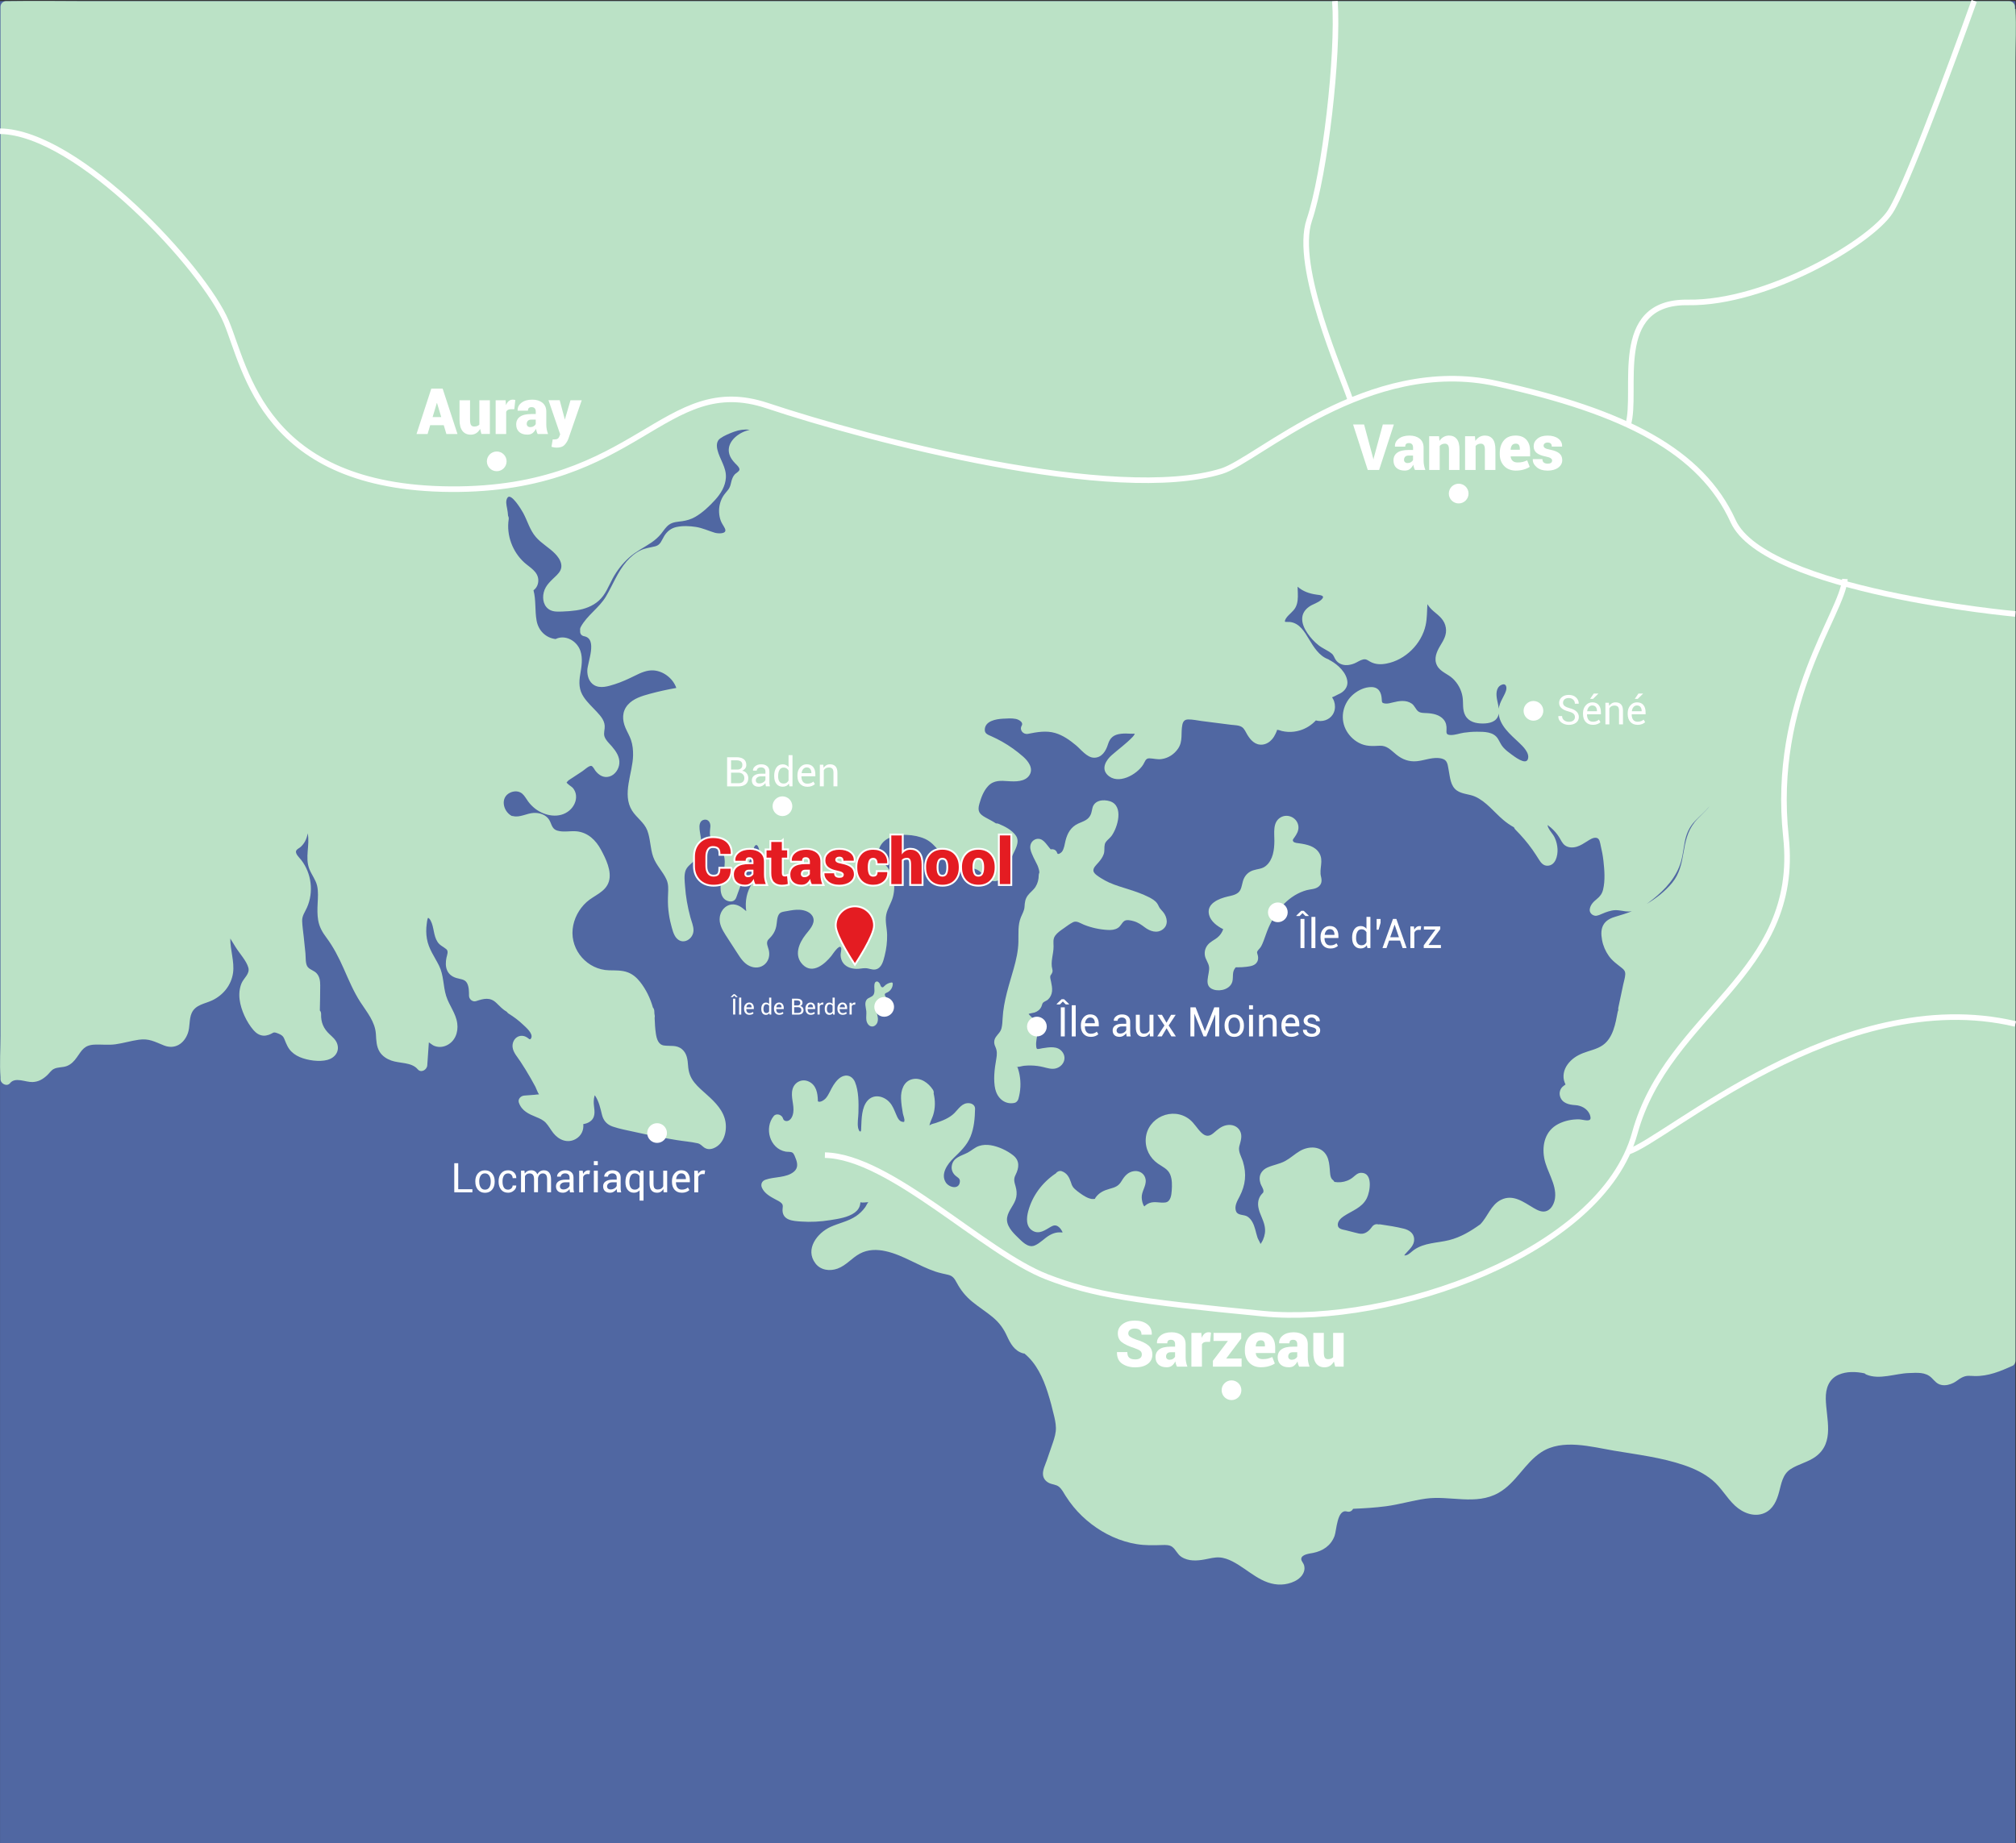 <?xml version="1.0" encoding="UTF-8"?>
<svg xmlns="http://www.w3.org/2000/svg" id="Calque_2" viewBox="0 0 541.77 495.46">
  <rect x="0" y="0" width="541.77" height="495.46" fill="#333333" stroke="none"/>
  <defs>
    <style>.cls-1{fill:none;stroke-width:1.5px;}.cls-1,.cls-2{stroke:#fff;stroke-miterlimit:10;}.cls-3,.cls-2{fill:#fff;}.cls-4{fill:#bbe2c6;}.cls-5{fill:#e41c22;}.cls-6{fill:#5067a2;}</style>
  </defs>
  <g id="Calque_1-2">
    <rect class="cls-6" x=".01" y=".3" width="541.59" height="495.15"></rect>
    <path class="cls-4" d="m541.49,2.41c-.01-.2,0-.4,0-.6,0-.81-.69-1.5-1.5-1.5H23.49C16.51.3,9.53.19,2.55.3c-.3,0-.61,0-.92,0C.82.3.14.99.14,1.8v276.48c0,3.74-.28,7.6,0,11.33.01.16,0,.32,0,.48,0,1.2,1.71,2.11,2.56,1.06,1.4-1.74,4.15-.23,6.04-.3,1.63-.06,2.81-.77,3.97-1.86.55-.52,1.02-1.26,1.7-1.63,1.09-.59,2.41-.37,3.54-.81,1.18-.45,2-1.33,2.71-2.35,1.41-2,2.03-3.31,4.83-3.41,1.88-.07,3.68.17,5.56-.09,2.09-.29,4.12-.92,6.21-1.22,2.84-.41,4.33.56,6.82,1.54,2.9,1.14,5.37-.46,6.39-3.26.64-1.74.29-3.83,1.06-5.5,1.05-2.24,3.55-2.43,5.53-3.38,2.97-1.43,5.11-4.11,5.57-7.39.41-2.99-.78-6.2-.74-9.22.48.78.97,1.57,1.45,2.35,1.01,1.63,2.9,3.65,3.4,5.49.45,1.67-1.22,2.76-1.82,4.17-.59,1.41-.72,2.94-.52,4.45.35,2.76,1.88,6.04,3.7,8.14.71.82,1.56,1.43,2.67,1.51.49.04,1-.07,1.47-.23,1.4-.48.99-.97,2.62-.3,1.43.59,1.38,1.1,1.94,2.38.27.61.53,1.21.93,1.75.73,1,1.72,1.69,2.84,2.17,2.09.88,5.22,1.35,7.45.74,2.03-.56,3.35-2.35,2.55-4.45-.39-1.03-1.26-1.73-2.04-2.47-1.59-1.5-2.31-3.17-2.24-5.37.01-.42-.12-.74-.34-.98.05-2.25.1-4.5.1-6.74,0-1.17-.13-2.34-.96-3.25-.65-.72-1.72-.94-2.34-1.64-.74-.81-.56-2.73-.67-3.75-.15-1.45-.3-2.91-.45-4.36-.15-1.42-.38-2.87-.43-4.3-.05-1.42.75-2.4,1.3-3.65,1.83-4.15,1.23-9.17-1.55-12.76-.48-.62-1.82-1.8-1.3-2.6.25-.39.82-.61,1.16-.93.43-.39.81-.87,1.1-1.37.41-.72.65-1.49.78-2.28.64,3.19-.79,6.44.44,9.6.6,1.54,1.69,2.84,2.08,4.46.37,1.58.22,3.25.15,4.85-.07,1.48-.11,2.96.14,4.43.3,1.78,1.11,3.23,2.18,4.65,1.94,2.59,3.38,5.43,4.69,8.39,1.37,3.08,2.66,6.2,4.5,9.03,1.76,2.71,3.94,5.23,4.15,8.59.1,1.65.12,3.35,1.04,4.79.72,1.12,1.84,1.84,3.07,2.29,2.25.82,5.47.39,7.13,2.36.91,1.08,2.48.12,2.56-1.06l.43-6.18c.49.32,1,.74,1.31.88,1.11.49,2.32.45,3.42-.05,2.3-1.06,3.22-3.52,2.9-5.93-.36-2.73-2.18-4.81-2.98-7.37-.85-2.71-.62-5.53-1.91-8.14-1.22-2.46-2.8-4.48-3.27-7.27-.22-1.28-.23-2.63-.05-3.91.04-.29.13-1.37.38-1.7.04.02.09.05.16.1.24.18.38.4.52.66.95,1.79.71,3.98,1.85,5.72.63.98,1.52,1.25,2.36,1.96.66.56.2,1.55.04,2.29-.49,2.41,0,4.59,2.57,5.43,1.06.35,2.36.29,2.95,1.38.55,1.01.53,2.3.54,3.41,0,.93.96,1.76,1.9,1.45,2.07-.69,3.77-1.13,5.45.49.92.89,1.75,1.79,2.83,2.4.11.19.28.36.51.5,1.38.85,2.66,1.81,3.83,2.93.73.69,2.74,2.37,2.21,3.57-.31.7-.58.26-1.03-.05-.58-.4-1.21-.6-1.92-.49-1.38.23-2.19,1.6-2.08,2.93.12,1.49,1.32,2.74,2.1,3.94.98,1.49,1.92,3.01,2.8,4.56.42.74.84,1.49,1.24,2.24.23.43.58,1.52.97,2.05-.38,0-.84.08-1.19.11-.92.07-1.85.14-2.77.21-.91.07-1.78.91-1.45,1.9.76,2.22,2.67,3.06,4.7,3.89.94.38,1.86.79,2.56,1.55.76.83,1.29,1.84,1.99,2.73,1.45,1.84,3.78,2.85,5.99,1.63,1.59-.88,2.23-2.46,2.07-4.03.58-.09,1.13-.26,1.63-.57,1.66-1.02,1.46-2.68,1.24-4.35-.11-.86-.09-1.7.12-2.54,0-.03.05-.15.11-.3.01.02.03.04.04.07,1.08,1.59,1.44,3.39,1.89,5.21.4,1.6,1.35,2.62,2.9,3.15,1.89.65,3.93,1,5.88,1.44,3.75.84,7.53,1.58,11.33,2.19,1.83.3,3.72.44,5.53.84.87.19,1.11.66,1.79,1.14.8.56,1.71.55,2.59.19,2.7-1.1,3.59-4.38,3.17-7.02-.49-3.05-2.75-5.32-4.95-7.29-1.18-1.06-2.42-2.09-3.42-3.34-1.1-1.38-1.57-2.78-1.69-4.51-.11-1.62-.3-3.3-1.61-4.42-1.45-1.25-3.15-.78-4.86-1.02-1.57-.21-1.98-1.86-2.19-3.21-.21-1.39-.27-2.81-.33-4.23.05-.21.07-.44.02-.69-.02-.12-.05-.24-.07-.35-.01-.27-.02-.54-.04-.81-.02-.38-.17-.69-.37-.92-.71-2.5-1.86-4.88-3.47-6.91-.88-1.11-1.95-2.04-3.29-2.54-1.61-.6-3.34-.51-5.03-.55-5.76-.14-10.38-5.31-9.78-11.07.29-2.78,1.68-5.4,3.74-7.27,2.02-1.83,5.13-2.67,6-5.55.83-2.76-.84-6.14-2.14-8.54-1.37-2.54-3.47-4.58-6.44-4.92-1.72-.19-3.57.31-5.25-.19-1.79-.53-1.47-2.17-2.57-3.38-.98-1.07-2.46-1.46-3.87-1.38-1.81.1-3.67,1.3-5.46.85-.14-.03-.26-.05-.39-.05-2.35-1.24-3.16-4.98-.4-6.26,1.06-.49,2.35-.49,3.25.3.65.57,1.06,1.39,1.57,2.08.55.74,1.18,1.38,1.91,1.95,2.56,1.96,6.48,2.72,9.14.5,1.19-.99,1.99-2.56,1.81-4.13-.09-.76-.39-1.44-.9-2.02-.26-.29-1.6-1.08-1.63-1.47,0,.11.26-.26.38-.37.32-.3.73-.52,1.1-.77.93-.61,1.86-1.22,2.78-1.83.47-.31,1.73-1.5,2.36-1.43.43.05.87.97,1.1,1.28.93,1.22,2.26,2.06,3.84,1.57,1.48-.46,2.49-1.99,2.62-3.49.15-1.76-.89-3.29-1.98-4.56-.56-.65-1.2-1.25-1.66-1.97-.69-1.07-.43-1.77-.31-2.94.2-1.86-.93-3.14-2.11-4.42-1.18-1.28-2.51-2.48-3.49-3.94-1.32-1.96-1.35-3.86-.96-6.14.35-2.08.75-4.28.03-6.33-.98-2.81-4.19-4.41-6.65-3.15-2.62-.31-4.63-2.26-5.11-4.97-.49-2.76-.12-5.49-.83-8.14.83-.6,1.34-1.61,1.29-2.8-.1-2.26-2.28-3.32-3.76-4.66-3.16-2.87-4.84-7.33-4.2-11.57.06-.37-.01-.7-.16-.98-.04-.65-.13-1.3-.26-1.98-.17-.92-.48-2.07.12-2.92.96-1.35,3.76,3.31,4.19,4.1,1.18,2.17,1.77,4.58,3.41,6.49,1.49,1.73,3.55,2.83,5.14,4.45.76.77,1.49,1.76,1.68,2.85.22,1.21-.36,2.11-1.18,2.94-1.42,1.43-3.03,2.61-3.52,4.67-.44,1.79,0,3.88,1.78,4.75,1.01.49,2.18.4,3.27.37,1.23-.04,2.46-.13,3.69-.31,2.23-.33,4.42-1.11,6.11-2.65,1.75-1.59,2.56-3.84,3.65-5.88,1.15-2.15,2.66-4.07,4.48-5.7,1.82-1.64,3.97-2.64,5.97-4.01.99-.68,1.87-1.45,2.62-2.38.66-.82,1.27-1.84,2.16-2.45,1.01-.71,2.35-.74,3.53-.91,1.21-.18,2.35-.52,3.42-1.13,2-1.14,3.87-2.92,5.41-4.62,1.5-1.67,2.71-3.62,2.86-5.91.18-2.78-1.65-4.93-2.27-7.51-.26-1.09-.27-2.33.72-3.05,1.09-.79,2.54-1.37,3.79-1.83,1.39-.5,2.72-.68,4.17-.52-.35.1-.69.2-1.04.32-2.79.96-5.66,3.67-4.21,6.86.31.67.77,1.23,1.26,1.77.37.41,1.29,1.14,1.23,1.77-.05.5-.95.92-1.28,1.3-.49.56-.74,1.24-.91,1.95-.19.78-.3,1.4-.78,2.07-.47.63-1.03,1.18-1.44,1.86-.78,1.28-1.15,2.85-1.06,4.35.04.76.19,1.51.45,2.22.28.76.78,1.35,1.11,2.07.75,1.59-1.93,1.39-2.76,1.13-1.71-.52-3.27-1.27-5.05-1.55-1.71-.26-3.51-.34-5.2.02-1.44.31-2.51,1.15-3.28,2.39-.72,1.16-.98,2.43-2.43,2.8-1.37.35-2.68.46-3.97,1.09-1.44.7-2.71,1.79-3.75,3-2.41,2.79-3.66,6.24-5.52,9.38-1.84,3.1-5.05,5.04-6.77,8.19-.19.35-.23.7-.16,1.01-.1.66.2,1.34,1.06,1.5,3.7.69.88,7.04.85,9.21-.02,1.49.48,3.11,1.82,3.92,1.69,1.02,3.84.31,5.56-.23,1.89-.6,3.67-1.43,5.45-2.31,1.57-.78,3.23-1.54,5.03-1.4,2.65.2,5.19,2.18,6.06,4.71-2.39.42-4.77.94-7.12,1.58-2.09.57-4.41,1.25-5.9,2.94-1.6,1.81-1.55,4.1-.63,6.23.46,1.08,1.08,2.09,1.46,3.2.47,1.37.6,2.79.57,4.23-.1,4.73-3.04,10.4-.26,14.81,1.2,1.9,3.26,3.17,4.08,5.31.87,2.28.77,4.81,1.59,7.11.81,2.28,2.6,3.93,3.58,6.11.54,1.2.48,2.5.42,3.79-.07,1.49-.08,2.97.09,4.45.14,1.3.36,2.58.7,3.84.32,1.2.65,2.78,1.53,3.71,1.76,1.87,4.47.16,4.51-2.12.02-1.19-.52-2.38-.83-3.51-.39-1.43-.71-2.88-.96-4.34-.23-1.33-.38-2.67-.48-4.01-.09-1.33-.32-2.92.13-4.21.37-1.04,1.31-1.7,2.08-2.43.78-.73,1.48-1.54,1.87-2.56.79-2.06.02-4.1-.18-6.17-.1-1-.01-2.28,1.19-2.53,1.19-.25,1.8.83,1.71,1.86-.12,1.37-.39,2.64.56,3.81.8.99,1.93,1.44,2.57,2.62,1.45,2.71.42,5.65-.2,8.42-.44,1.92-.26,4.82,2.18,5.23.85.14,1.54-.22,1.85-1.05,1.17-3.24,2.35-6.48,3.52-9.72.28-.77.56-1.54.84-2.31.16-.45.36-1.65.76-1.96.92-.72,1.27,2.35,1.34,2.87.17,1.3.61,3.08.27,4.37-.17.65-.77,1.04-1.22,1.5-.44.45-.85.94-1.21,1.46-1.52,2.2-1.99,4.87-1.62,7.47-.37-.31-.73-.63-1.13-.92-1.1-.8-2.45-1.2-3.75-.62-1.22.55-2.02,1.76-2.22,3.07-.28,1.8.63,3.42,1.56,4.89,1.02,1.6,2.06,3.18,3.09,4.77.89,1.38,1.82,2.86,3.37,3.56,2.96,1.35,5.77-.94,5.19-4.06-.2-1.07-.99-2.25-.1-3.12,1.08-1.06,1.76-2.04,2.07-3.55.21-.99.14-2.54.84-3.34.48-.54,1.41-.58,2.08-.71,1.11-.21,2.24-.41,3.38-.34,1.38.08,3.13.67,3.62,2.14.56,1.67-1.11,3.34-2.04,4.54-1.82,2.33-3.21,5.65-.73,8.11,2.64,2.62,5.9-.22,7.65-2.39.35-.44,2.1-3.18,2.59-2.26.23.43-.13,1.53-.11,2.02.03.84.26,1.65.81,2.3.86,1.01,2.17,1.39,3.46,1.42.82.02,1.63-.2,2.45-.18.9.02,1.71.5,2.63.34,1.69-.3,2.13-2.27,2.49-3.68.47-1.84.7-3.77.66-5.67-.04-1.75-.58-3.6-.25-5.33.32-1.71,1.42-3.21,1.84-4.91.82-3.31.12-6.35-2.29-8.77-1-1.01-1.85-1.91-1.61-3.43.23-1.44,1.24-2.7,2.5-3.38,2.77-1.5,7.21-1.19,10.02.08,3.09,1.39,4.4,5.05,7.47,6.55,1.54.75,3.22.88,4.87,1.24.76.16,1.56.35,2.2.83.64.48,1.11,1.17,1.71,1.7,1.25,1.09,3.01,1.53,4.31.23.7-.7,1.01-1.75,1.4-2.64.46-1.06.92-2.12,1.37-3.17.72-1.65,2.27-3.83,1.09-5.58-1.04-1.54-3-2.53-4.67-3.22-.25-.11-.48-.13-.69-.1-.91-.6-1.89-1.08-2.86-1.62-1.66-.93-2.17-1.71-1.62-3.64.48-1.71,1.15-3.52,2.4-4.83,1.5-1.57,3.38-1.41,5.39-1.27,1.86.13,4.51.19,5.66-1.6,1.19-1.86-.34-3.82-1.71-5.02-1.73-1.51-3.6-2.86-5.6-3.99-.94-.54-1.92-1.01-2.9-1.46-.79-.36-1.76-.64-1.78-1.65-.05-2.45,2.99-2.97,4.83-3.07,1.15-.06,2.39-.17,3.52.06.72.15,2.12.85,1.57,1.81-.69,1.19.44,2.45,1.69,2.2,2.43-.48,4.9-.94,7.33-.22,2.08.61,3.92,1.92,5.56,3.29,1.34,1.11,2.93,3.28,4.81,3.34,2.12.06,3.24-1.79,3.79-3.58.56-1.84,1.58-2.63,3.51-2.85.84-.1,1.7-.08,2.54-.02.1,0,.97.03,1.15,0-.03.09-.06.18-.11.26-.16.26-.32.47-.53.68-1.68,1.75-3.72,3.22-5.54,4.82-1.47,1.29-2.89,3.5-1.2,5.26,2.79,2.89,7.93.01,9.64-2.7.49-.77.62-1.73,1.68-1.7,1.12.04,2.15.36,3.28.2,1.82-.26,3.42-1.32,4.44-2.84,1.34-1.99.68-4.15,1.12-6.33.19-.93.58-1.45,1.56-1.48,1.19-.03,2.44.27,3.61.42,2.63.34,5.27.68,7.9,1.01.94.12,2.24.08,3.04.68.6.45.94,1.28,1.31,1.91.91,1.55,2.18,2.95,4.14,2.74,1-.11,1.89-.66,2.54-1.41.4-.46.72-.98.97-1.53.1-.23.53-1.08.31-.99.31-.13,1.09.21,1.39.28.53.12,1.09.2,1.63.23,1.07.06,2.2-.09,3.22-.4,1.67-.51,3.11-1.44,4.27-2.68,1.65.48,3.57-.07,4.53-1.57.54-.84.71-1.86.55-2.84-.08-.49-.24-.98-.49-1.41-.06-.1-.13-.23-.22-.36.02-.03.05-.05.08-.09.41-.09.98-.47,1.37-.64.5-.21.96-.45,1.39-.79.85-.68,1.36-1.63,1.26-2.73-.21-2.38-2.52-4.53-4.47-5.62-.09-.05-.18-.08-.26-.12-.14-.13-.31-.23-.51-.31-2.36-.89-3.8-3.23-5.04-5.29-1.22-2.02-2.56-4.4-5.16-4.69-.33-.04-1.25.02-1.3-.05-.18-.22.17-.8.29-.98.72-1.07,1.9-1.73,2.52-2.9.63-1.19.65-2.55.61-3.86-.02-.57-.04-1.13-.06-1.7,1.41,1.26,3.16,1.88,5.19,2.15.94.12,2.36.23,1.23,1.32-.92.9-2.32,1.19-3.36,1.94-2.69,1.92-2.05,4.75-.37,7.16.83,1.2,1.81,2.27,2.96,3.18,1.1.87,2.46,1.37,3.53,2.24.55.45.68,1.13,1.07,1.69.33.47.76.83,1.28,1.07,1.17.56,2.56.35,3.73-.12.77-.31,1.51-.88,2.33-1.06.84-.19,1.21.2,1.91.59,1.36.76,2.83.8,4.34.52,5.11-.94,9.49-5.3,10.58-10.36.4-1.85.34-3.74.46-5.62.46.72,1.02,1.37,1.7,1.93,1.52,1.27,2.93,2.33,3.26,4.41.3,1.91-.6,3.33-1.54,4.89-.95,1.58-1.74,3.45-.84,5.23.88,1.75,2.9,2.26,4.25,3.54,1.36,1.29,2.3,3,2.61,4.86.29,1.7-.12,3.52.77,5.1.95,1.69,2.85,2.12,4.65,2.12,1.71,0,3.68-.38,4.23-2.26.04-.14.05-.28.08-.42.24,3.24,3.14,5.64,5.43,7.8,1.04.98,2.96,2.81,2.41,4.45-.58,1.73-3.69-.75-4.47-1.3-.76-.54-1.49-1.12-2.12-1.81-.66-.72-.97-1.57-1.48-2.38-1.19-1.88-3.62-1.86-5.61-1.87-1.18,0-2.35.09-3.51.26-1.17.17-2.45.68-3.62.62-1.12-.05-1.12-.48-1.06-1.45.06-.99-.12-1.92-.77-2.7-1.1-1.3-2.84-1.63-4.46-1.73-.73-.04-1.74.01-2.36-.46-.72-.56-.97-1.56-1.78-2.11-1.51-1.03-3.4-.72-5.06-.3-.7.18-1.41.38-2.14.28-.78-.11-.8-.34-.83-1.07-.08-1.8-.76-3.35-2.83-3.34-1.76,0-3.46.82-4.79,1.93-2.72,2.29-3.65,6.13-2.11,9.35.74,1.55,2.05,2.9,3.56,3.7,1.86.99,3.57.9,5.6.79,2.01-.1,3.05,1.23,4.5,2.39,1.6,1.29,3.36,1.95,5.43,1.77,1.93-.17,3.81-.98,5.76-.86.68.04,1.46.17,1.98.65.65.61.7,1.73.87,2.55.38,1.93.46,4.34,2.25,5.56,1.45.98,3.27.91,4.84,1.6,3.04,1.35,5.14,4.22,7.63,6.31.9.76,1.84,1.41,2.84,1.96.07.21.18.41.37.6,1.65,1.66,3.18,3.43,4.54,5.34.66.92,1.25,1.87,1.86,2.82.51.81,1.15,1.57,2.2,1.56,2.23-.01,2.83-2.76,2.73-4.5-.06-1.06-.31-2.07-.75-3.03-.45-.98-1.26-1.72-1.72-2.68-.1-.22-.21-.49-.14-.73.04.03.1.08.18.18.11.15.48.37.6.48.87.75,1.63,1.61,2.25,2.58.51.79.85,1.75,1.67,2.29.93.62,2.11.6,3.14.28.99-.31,1.85-.89,2.72-1.43.7-.44,1.6-1.08,2.48-.94.92.15.99,1.32,1.17,2.08.33,1.35.58,2.72.74,4.1.27,2.48.5,5.3-.1,7.75-.28,1.13-.81,1.81-1.69,2.53-.87.71-1.66,1.47-1.87,2.62-.25,1.38,1.22,2.18,2.17,1.77.12-.02.24-.06.36-.11,1.08-.47,2.18-.94,3.34-1.18,1.32-.28,2.44.02,3.74.2.59.08,1.14.07,1.68-.02-1.4.55-2.83,1-4.31,1.43-1.18.34-2.35.84-3.1,1.86-.95,1.28-.87,2.96-.59,4.46.28,1.51.91,2.99,1.8,4.24,1,1.4,2.24,2.23,3.55,3.28.6.48.91.89.88,1.7-.04.9-.37,1.87-.55,2.75l-1.31,6.18c-.05.25-.04.48,0,.69-.07.13-.14.28-.17.46-.58,3.08-1.22,6.95-3.96,8.91-1.59,1.14-3.6,1.47-5.38,2.18-1.65.65-3.09,1.59-4.14,3.05-1.02,1.41-1.41,3.2-.77,4.85.06.16.18.34.21.51,0,.02.29-.2-.07.08-.26.2-.55.37-.78.61-.62.66-.86,1.58-.62,2.45.52,1.89,2.38,2.32,4.09,2.42,1.59.09,3.2.91,3.88,2.43.15.33.42,1.18.08,1.48-.5.46-2.18-.06-2.81-.08-1.95-.06-3.98.35-5.71,1.25-3.45,1.79-4.41,5.48-3.78,9.09.62,3.58,3.39,7.07,2.92,10.8-.16,1.29-.83,2.83-2.07,3.41-1.24.59-2.54-.06-3.63-.7-2.74-1.6-5.57-3.86-8.86-2.2-2.7,1.36-3.52,4.51-5.53,6.56-2.54,1.83-5.27,3.47-8.33,4.24-3.21.81-6.73.66-9.53,2.67-.61.43-1.27,1.18-2.01,1.39-.86.24-.49-.08-.08-.55.99-1.13,2.24-2.11,2.18-3.78-.06-1.61-1.38-2.45-2.79-2.8-2.05-.51-4.17-.84-6.25-1.14-.2-.03-.4-.03-.59,0-.65-.2-1.33.11-1.72.68-.58.83-1.43,1.65-2.48,1.81-.69.1-1.4-.12-2.06-.29-.8-.2-1.59-.41-2.38-.61-.82-.21-2.12-.29-2.24-1.33-.12-1.04.75-1.89,1.53-2.42,2.24-1.52,4.94-2.27,6.25-4.87.9-1.77,1.75-6.92-1.55-6.84-.9.02-1.48.64-2.12,1.17-.46.39-1.01.71-1.57.93-1.1.44-2.3.55-3.46.34-.1-.2-.25-.39-.46-.55-.74-.56-.7-1.99-.78-2.81-.11-1.22-.22-2.48-.79-3.59-1.43-2.8-4.86-2.77-7.29-1.33-1.35.8-2.49,1.89-3.88,2.65-1.55.85-3.28,1.06-4.86,1.79-1.12.52-1.99,1.52-2.03,2.81-.02.5.08,1.01.23,1.48.2.6.73,1.28.79,1.92.06.6-.22.56-.65,1.14-.36.48-.59.99-.71,1.58-.31,1.51.3,3,.87,4.36.59,1.41,1.1,2.78.88,4.34-.09.61-.27,1.23-.52,1.79-.15.34-.35.67-.56.97-.03.05-.07.08-.11.13-.14-.53-.6-1.13-.79-1.68-.25-.74-.42-1.51-.63-2.26-.36-1.28-.91-2.67-2.08-3.42-.9-.58-2.5-.27-2.99-1.28-.68-1.4.26-2.94.89-4.15,1.58-3.06,1.9-6,.9-9.31-.41-1.35-1.35-2.71-.99-4.15.35-1.38.91-2.77.19-4.14-.69-1.3-2.15-1.79-3.53-1.55-1.48.25-2.47,1.18-3.57,2.12-1.17,1-2.12,1-3.28-.1-1.16-1.1-1.9-2.55-3.18-3.56-4.52-3.56-11.39-.5-11.77,5.2-.18,2.69,1.09,5.17,3.29,6.7,1.24.86,2.65,1.42,3.27,2.9.56,1.35.52,2.93.42,4.36-.08,1.15-.28,2.94-1.67,3.16-1.48.23-2.89-.4-4.37.18-.36.14-.63.3-.93.54-.15.1-.27.23-.38.36-.5-.56-.67-1.66-.71-2.3-.11-1.74,1.25-3.14,1.06-4.86-.18-1.58-1.57-2.52-3.09-2.34-1.64.19-2.6,1.34-3.39,2.67-.83,1.4-1.74,1.68-3.24,2.1-1.51.42-2.75.99-3.7,2.28-.1.13-.16.26-.2.39-.09.02-.2.05-.2.05-.24.02-.6.02-.68,0-.12-.01-.57-.13-.81-.22-1.07-.39-2.25-1.26-3.13-1.94-.35-.27-.87-.74-1.08-1.04-.1-.14-.18-.29-.26-.44-.02-.04-.04-.08-.06-.12,0,0,0,0,0,0-.1-.25-.18-.51-.26-.76-.45-1.33-1.05-2.44-2.44-2.94-.6-.22-1.27.1-1.63.61-.05.03-.1.05-.15.08-3.5,2.4-6.14,5.92-7.24,10.04-.48,1.8-.68,4.12,1.15,5.25,1.78,1.1,3.43-.19,4.94-1.06.77-.45,1.41-.52,2.13.08.36.29.64.68.86,1.08.07.13.11.25.16.38-.53-.05-1.12-.03-1.31-.01-.78.08-1.52.37-2.19.75-1.4.8-2.51,2.13-4,2.76-1.8.76-3.44-1.12-4.62-2.25-1.39-1.34-3.15-3.19-2.79-5.3.33-1.97,2.06-3.45,2.45-5.44.19-.97.1-1.91-.17-2.86-.35-1.26-.62-1.95,0-3.16.95-1.89,1.15-3.8-.68-5.24-1.65-1.3-3.96-2.37-6.03-2.7-1.04-.16-2.11-.14-3.12.2-1.15.39-1.98,1.22-3.03,1.78-1.75.93-3.94,1.24-4.3,3.59-.15,1,.22,1.9.96,2.58.59.54,1.29.72,1.22,1.63-.17,2.25-2.89,1.62-3.78.23-1.47-2.3.46-4.96,2.07-6.54,1.81-1.77,3.58-3.38,4.56-5.77.97-2.37,1.18-4.95,1.23-7.49.02-.88-.71-1.41-1.5-1.5-1.95-.22-2.88,1.48-4.07,2.67-1.35,1.34-3.22,2.04-4.99,2.64-.41.14-.93.22-1.3.42-.43.23-.45.36-.32-.11.23-.85.67-1.62.93-2.46.58-1.88.58-3.88.12-5.78.07-.31.02-.66-.21-1.02-1.15-1.77-3.25-3.34-5.48-2.83-2.39.54-3.15,3.03-3.07,5.2.05,1.34.25,2.69.49,4.01.1.56.52,1.5.4,2.04-.06.27-.02.28-.49.22-.97-.11-1.39-1.24-1.73-2.01-.51-1.17-.91-2.36-1.81-3.3-1.56-1.66-4.18-2.25-5.85-.4-1.62,1.81-1.61,4.95-1.72,7.23,0,.17.02.99-.17,1.07-.36.15-.64-.84-.66-.98-.24-1.3.06-2.78.09-4.09.07-2.63.09-5.75-.93-8.23-.52-1.25-1.7-2.03-3.07-1.61-1.17.36-2.05,1.45-2.7,2.44-.75,1.15-1.2,2.53-2.1,3.58-.34.39-1.56,1.26-2.11.76,0-.06.01-.11.01-.17-.05-2.02-.43-4.2-2.47-5.13-1.79-.82-3.78.14-4.32,2.02-.61,2.13.51,4.26.17,6.4-.12.78-.54,1.84-1.37,2.14-.55.2-1.21,0-1.37-.6-.26-1.02-1.78-1.55-2.51-.66-2.6,3.18-1.08,8.77,3.22,9.55.54.1,1.35-.03,1.82.28.45.29.75,1.26.93,1.72.47,1.22.56,2.45-.5,3.36-2.04,1.75-5.29,1.33-7.71,2.2-.97.35-1.33,1.28-.9,2.2.7,1.49,2.16,2.3,3.55,3.05.57.31,1.26.6,1.71,1.07.54.56.23,1.19.25,1.9.07,2.73,2.85,2.86,4.95,3.01,2.65.19,5.29.04,7.91-.38,2.12-.34,4.78-.72,6.55-2.03.79-.58,1.35-1.38,1.47-2.36.01-.09.05-.25.06-.4.03,0,.04,0,.07,0,.52.17,1.44-.03,1.99-.03,0,0,.01,0,.02,0-.02.06-.04.11-.03.1-.32.35-.51.9-.8,1.29-.66.91-1.51,1.73-2.44,2.36-2.07,1.4-4.59,1.87-6.84,2.89-3.57,1.62-6.96,5.99-4.08,9.8,1.39,1.85,3.85,2.18,5.94,1.42,2.34-.85,3.84-2.86,5.99-4.02,4.36-2.35,9.66-.06,13.69,1.89,2.18,1.05,4.35,2.15,6.65,2.93,1.13.38,2.28.6,3.44.87,1.21.29,1.7,1.04,2.26,2.09,1.09,2.04,2.44,3.72,4.24,5.18,1.75,1.43,3.66,2.63,5.4,4.07,1.76,1.46,2.94,3.05,3.88,5.12.92,2.01,1.99,3.94,4.24,4.62.15.05.29.06.43.06,3.23,2.62,5.03,6.57,6.27,10.46.69,2.16,1.27,4.37,1.78,6.58.29,1.28.53,2.58.38,3.89-.16,1.4-.67,2.76-1.13,4.09-.43,1.26-.87,2.52-1.3,3.78-.41,1.18-1.13,2.56-.99,3.84.11,1.01.76,1.76,1.66,2.19.84.4,1.88.39,2.62.99.79.64,1.27,1.63,1.8,2.47.64,1.02,1.36,2,2.12,2.93,1.41,1.73,3.03,3.27,4.8,4.63,3.55,2.73,7.77,4.69,12.2,5.4,2.28.37,4.46.31,6.76.24.92-.03,2.02-.08,2.79.51.95.73,1.35,1.94,2.39,2.64,1.91,1.27,4.28,1.11,6.42.7,1.27-.24,2.53-.59,3.83-.52,1.24.07,2.44.52,3.54,1.08,4.33,2.23,7.89,6.41,13.15,6.21,2.22-.09,5.21-1.12,6.03-3.43.21-.59.21-1.22.03-1.82-.14-.47-.72-1.09-.74-1.56-.05-1.31,2.32-1.52,3.18-1.69,2.66-.54,4.79-1.96,5.77-4.57.54-1.43.67-7.3,3.32-6.56.79.22,1.38-.17,1.66-.73,2.96-.13,5.92-.3,8.87-.69,3.59-.48,7.06-1.54,10.64-2.04,6.51-.91,13.5,1.88,19.58-1.56,4.73-2.67,7.01-8.01,11.49-10.93,5.64-3.68,13.41-1.44,19.53-.41,6.3,1.06,12.82,1.84,18.89,3.92,2.68.91,5.31,2.16,7.51,3.97,2.42,1.99,3.86,4.8,6.13,6.9,2.09,1.94,5.19,3.2,7.95,1.96,2.29-1.03,3.28-3.34,3.89-5.63.61-2.27.95-4.75,3.07-6.14,2.14-1.4,4.75-1.88,6.81-3.42,5.12-3.82,2.77-10.18,2.67-15.5-.05-2.72.78-5.3,3.45-6.47,2.16-.94,4.67-.86,6.97-.37.14.14.32.26.53.35,3.5,1.44,7.73-.31,11.36-.43,2.24-.07,4.46-.34,6.13,1.29.86.84,1.4,1.66,2.66,1.91,1.09.22,2.25-.08,3.23-.57.76-.38,1.38-.98,2.13-1.37,1.41-.73,2.13-.49,3.5-.46,3.68.1,6.99-1.29,10.28-2.78.47-.21.74-.81.74-1.3V16.55c0-4.69.24-9.46,0-14.14Zm-137.29,184.47c-.48.97-1.06,1.93-1.32,2.99-.05.21-.08.41-.11.62-.15-1.53-.82-3.09-.55-4.62.13-.75.48-1.38,1.18-1.74.6-.3,1.19-.3,1.38.44.19.76-.25,1.65-.58,2.31Zm51.11,34.27c-1.83,2.32-2.41,5.16-2.89,8-.5,2.96-1.08,5.75-3.04,8.13-1.89,2.3-4.33,4.2-6.88,5.71.14-.1.28-.2.43-.31,3.43-2.54,6.63-5.58,8.29-9.59.89-2.14,1.1-4.41,1.51-6.67.41-2.22,1.18-4.04,2.74-5.7,1.29-1.36,2.75-2.55,3.94-4.01-1.2,1.58-2.83,2.8-4.11,4.42Z"></path>
    <path class="cls-4" d="m267.5,292.84c.55,2.4,2.61,4.15,5.12,3.62.51-.11.91-.57,1.05-1.05.61-2.13.73-4.33.32-6.52-.09-.49-.21-.98-.36-1.45-.07-.21-.17-.44-.23-.67,0,0,.01,0,.02,0,.56.03,1.25-.25,1.83-.3.6-.06,1.2-.08,1.81-.07,1.15.02,2.28.17,3.4.45,1.06.26,2.16.62,3.26.34,1.93-.5,3.06-2.6,1.84-4.34-1.29-1.84-3.59-1.36-5.48-1.08-.23.03-1.17.31-1.4.15-.19-.14-.22-.7-.23-.89-.08-1.08.25-2.18.33-3.25.07-.97-.02-1.96-.43-2.85-.19-.42-.44-.8-.74-1.16-.14-.17-1.18-1.09-1.16-1.22.02-.11,1.2-.27,1.57-.39.84-.28,1.48-.8,1.85-1.6.17-.37.2-.82.45-1.06.34-.33.91-.47,1.28-.8.66-.59,1.02-1.36,1.12-2.24.09-.87-.09-1.73-.26-2.58-.09-.45-.42-1.42-.06-1.82.13-.14.21-.29.28-.44.17-.3.24-.66.12-1.09-.56-2,.35-4.09.33-6.12-.01-1.03-.2-2.01.43-2.9.57-.8,1.45-1.39,2.24-1.94.82-.58,1.65-1.22,2.55-1.68.99-.5,2.02.31,2.95.68,2.03.81,4.2,1.28,6.39,1.4.94.05,1.87-.02,2.69-.52.76-.46,1.01-1.26,1.65-1.81.65-.56,1.88-.24,2.64-.03,1.14.32,2.04.95,2.97,1.65,1.4,1.06,3.3,1.73,4.86.54,1.55-1.18,1.2-3.23.12-4.59-.3-.38-.66-.7-.93-1.09-.28-.41-.43-.88-.72-1.29-.55-.79-1.44-1.27-2.28-1.7-1.66-.84-3.42-1.45-5.19-2.02-1.82-.58-3.67-1.1-5.42-1.88-.8-.36-1.57-.77-2.3-1.25-.59-.39-1.73-1.06-1.92-1.79-.22-.85.78-1.72,1.28-2.3.6-.69,1.17-1.43,1.47-2.31.3-.88.08-1.79.29-2.66.2-.84,1.27-1.5,1.78-2.19,1.69-2.27,3.4-8.16-.41-9.36-1.83-.57-4.23-.27-4.71,1.89-.22.98-.3,1.79-1.02,2.57-.76.83-1.87,1.1-2.85,1.57-1.94.93-2.87,2.6-3.36,4.62-.23.96-.35,2.06-.92,2.89-.18.26-1.13,1-1.3.41-.25-.89-1.05-1.17-1.75-1.01-.38-.43-.71-.9-1.08-1.34-.46-.57-1-1.2-1.72-1.42-1.09-.34-2.25.35-2.58,1.41-.27.85-.02,1.7.31,2.49.29.72.64,1.42,1,2.11.16.31.32.62.47.94.04.08.07.15.1.23,0,.02.02.04.04.1.05.14.11.28.15.43.1.31.19.62.24.95,0,.02.01.23.02.35-.1.19-.16.42-.17.69,0,1.11-.26,2.16-.85,3.11-.57.92-1.49,1.51-2.12,2.38-.66.9-.78,1.87-.84,2.95-.06,1.1-.57,1.84-.97,2.84-.88,2.14-.62,4.43-.68,6.69-.06,2.42-.6,4.77-1.25,7.09-1.25,4.45-2.74,8.75-2.99,13.4-.05.88-.08,1.77-.29,2.63-.27,1.1-.92,1.51-1.52,2.39-.56.82-.57,1.7-.16,2.59.54,1.19.48,2.09.26,3.36-.46,2.63-.85,5.57-.24,8.21Zm5.86-6.07c-.05.19-.41,0,0,0h0Z"></path>
    <path class="cls-4" d="m327.09,252.07c-.81.62-1.75,1.03-2.44,1.81-.73.83-1.03,1.89-.85,2.98.18,1.08.99,1.98,1.12,3.05.25,2.01-1.72,5.15,1.23,6.09,1.88.6,4.61-.17,5.06-2.3.24-1.15-.11-2.39.67-3.42.28-.37.14-.27.72-.27.78,0,1.54-.03,2.31-.13,1.11-.14,2.43-.3,2.98-1.42.22-.45.25-.92.18-1.42-.06-.41-.33-.94-.23-1.21.17-.44.72-.88.97-1.29.32-.52.55-1.1.77-1.66.46-1.2.84-2.43,1.36-3.61,1.04-2.33,2.38-4.56,4.19-6.38,1.68-1.68,3.74-3,6.04-3.62,1.01-.27,2.18-.23,3.06-.86.99-.71,1.05-1.69.77-2.77-.55-2.14.79-4.28-.48-6.35-1.12-1.84-3.29-2.3-5.26-2.59-.44-.07-1.43-.1-1.71-.51-.31-.45.05-.71.34-1.14.58-.84,1.1-1.7,1.05-2.76-.12-2.37-2.82-3.78-4.84-2.55-2.15,1.31-1.61,4.19-1.63,6.3-.02,2.36-.34,5.05-2.25,6.68-1.04.89-2.26.82-3.48,1.23-1.13.38-1.99,1.15-2.48,2.24-.44.97-.47,2.12-.96,3.06-.63,1.22-2.2,1.46-3.4,1.74-2.31.54-5.79,1.87-4.97,4.95.45,1.7,2.09,2.98,3.79,3.83-.33.91-.85,1.7-1.64,2.3Z"></path>
    <path class="cls-3" d="m368.98,123.01l.08.44h.05l.08-.41,2.42-8.93h2.97l-3.96,12.21h-3.06l-3.94-12.21h2.96l2.39,8.9Z"></path>
    <path class="cls-3" d="m380.25,126.31c-.11-.19-.2-.41-.27-.65-.08-.24-.13-.49-.17-.75-.25.48-.55.86-.91,1.15s-.83.43-1.41.43c-.95,0-1.69-.24-2.22-.73s-.79-1.16-.79-2c0-.9.34-1.59,1.01-2.08s1.7-.73,3.08-.73h1.17v-.65c0-.39-.09-.68-.28-.89-.18-.21-.47-.31-.85-.31-.33,0-.57.08-.73.23-.16.15-.24.39-.24.72h-2.75s-.02-.06-.02-.06c-.04-.83.31-1.52,1.04-2.08.73-.56,1.69-.83,2.89-.83,1.12,0,2.03.28,2.73.84.7.56,1.04,1.36,1.04,2.4v3.42c0,.48.04.93.12,1.34.08.41.2.83.36,1.24h-2.8Zm-2-1.84c.35,0,.65-.08.92-.24.27-.16.45-.35.56-.58v-1.2h-1.14c-.45,0-.78.11-.98.33s-.3.5-.3.83c0,.26.09.46.26.62.18.16.4.24.68.24Z"></path>
    <path class="cls-3" d="m386.72,117.25l.11,1.27c.3-.45.66-.81,1.1-1.06.44-.25.92-.38,1.46-.38.89,0,1.58.3,2.08.91.5.6.75,1.56.75,2.88v5.46h-2.83v-5.47c0-.58-.09-.98-.28-1.23s-.45-.37-.8-.37c-.3,0-.57.05-.81.16-.24.11-.44.26-.6.45v6.45h-2.83v-9.07h2.66Z"></path>
    <path class="cls-3" d="m396.37,117.25l.11,1.27c.3-.45.66-.81,1.1-1.06.44-.25.92-.38,1.46-.38.89,0,1.58.3,2.08.91.5.6.75,1.56.75,2.88v5.46h-2.83v-5.47c0-.58-.09-.98-.28-1.23s-.45-.37-.8-.37c-.3,0-.57.05-.81.16-.24.11-.44.26-.6.45v6.45h-2.83v-9.07h2.66Z"></path>
    <path class="cls-3" d="m407.44,126.5c-1.38,0-2.45-.42-3.23-1.25s-1.17-1.89-1.17-3.16v-.32c0-1.39.37-2.51,1.1-3.39.73-.87,1.8-1.31,3.19-1.3,1.22,0,2.17.37,2.85,1.1.67.73,1.01,1.74,1.01,3.01v1.48h-5.2l-.02.05c.04.47.22.86.53,1.15.31.29.75.44,1.32.44.54,0,.99-.04,1.35-.13.36-.09.77-.23,1.24-.43l.68,1.73c-.39.29-.92.53-1.58.72-.66.2-1.35.29-2.08.29Zm-.11-7.24c-.45,0-.79.14-1,.43-.22.29-.34.68-.37,1.17l.02.04h2.45v-.22c0-.47-.08-.83-.25-1.07-.17-.24-.45-.36-.84-.36Z"></path>
    <path class="cls-3" d="m417.11,123.77c0-.22-.13-.42-.38-.6s-.72-.33-1.39-.47c-1.06-.21-1.85-.53-2.39-.96-.54-.43-.8-1.03-.8-1.79,0-.8.33-1.48,1.01-2.03.67-.56,1.58-.83,2.73-.83,1.21,0,2.17.27,2.88.81.72.54,1.06,1.24,1.02,2.09l-.02.05h-2.75c0-.36-.09-.63-.27-.81-.18-.18-.47-.28-.88-.28-.3,0-.54.08-.75.24s-.3.37-.3.62.12.44.35.61.7.32,1.4.45c1.11.22,1.93.54,2.46.98.53.43.8,1.05.8,1.84s-.36,1.49-1.09,2.02c-.72.53-1.68.79-2.87.79s-2.21-.31-2.93-.94-1.06-1.33-1.03-2.1l.02-.05h2.57c.01.43.14.74.39.93.25.19.6.29,1.06.29.38,0,.67-.07.86-.22.2-.15.29-.36.29-.63Z"></path>
    <path class="cls-2" d="m196.34,233.52l.02.05c.02,1.39-.37,2.45-1.18,3.17-.81.72-1.95,1.08-3.43,1.08s-2.72-.46-3.63-1.38c-.91-.92-1.37-2.13-1.37-3.62v-2.55c0-1.49.44-2.69,1.32-3.62.88-.92,2.04-1.39,3.49-1.39,1.55,0,2.75.36,3.59,1.08s1.26,1.77,1.24,3.14l-.03.05h-2.76c0-.75-.16-1.29-.48-1.61-.32-.32-.84-.49-1.57-.49-.64,0-1.13.25-1.47.77s-.51,1.19-.51,2.04v2.57c0,.86.19,1.54.56,2.05.37.51.91.77,1.61.77.65,0,1.12-.16,1.4-.49.29-.32.43-.87.43-1.63h2.76Z"></path>
    <path class="cls-2" d="m202.99,237.63c-.11-.19-.2-.41-.27-.65-.08-.24-.13-.49-.17-.75-.25.48-.55.86-.91,1.15s-.83.43-1.41.43c-.95,0-1.69-.24-2.22-.73s-.79-1.16-.79-2c0-.9.34-1.59,1.01-2.08s1.7-.73,3.08-.73h1.17v-.65c0-.39-.09-.68-.28-.89-.18-.21-.47-.31-.85-.31-.33,0-.57.08-.73.23-.16.15-.24.39-.24.72h-2.75s-.02-.06-.02-.06c-.04-.83.31-1.52,1.04-2.08.73-.56,1.69-.83,2.89-.83,1.12,0,2.03.28,2.73.84.7.56,1.04,1.36,1.04,2.4v3.42c0,.48.04.93.12,1.34.08.41.2.83.36,1.24h-2.8Zm-2-1.84c.35,0,.65-.08.92-.24.27-.16.45-.35.56-.58v-1.2h-1.14c-.45,0-.78.11-.98.33s-.3.5-.3.83c0,.26.09.46.26.62.18.16.4.24.68.24Z"></path>
    <path class="cls-2" d="m210.11,226.31v2.26h1.43v1.96h-1.43v4.16c0,.32.07.56.2.7s.31.21.53.21c.15,0,.26,0,.35-.02.09-.01.2-.03.33-.07l.19,2.1c-.29.07-.54.12-.77.16-.23.03-.5.05-.81.05-.93,0-1.64-.25-2.13-.75-.48-.5-.73-1.29-.73-2.36v-4.17h-1.27v-1.96h1.27v-2.26h2.83Z"></path>
    <path class="cls-2" d="m218.16,237.63c-.11-.19-.2-.41-.27-.65-.08-.24-.13-.49-.17-.75-.25.48-.55.86-.91,1.15s-.83.43-1.41.43c-.95,0-1.69-.24-2.22-.73s-.79-1.16-.79-2c0-.9.34-1.59,1.01-2.08s1.7-.73,3.08-.73h1.17v-.65c0-.39-.09-.68-.28-.89-.18-.21-.47-.31-.85-.31-.33,0-.57.08-.73.23-.16.15-.24.39-.24.72h-2.75s-.02-.06-.02-.06c-.04-.83.31-1.52,1.04-2.08.73-.56,1.69-.83,2.89-.83,1.12,0,2.03.28,2.73.84.7.56,1.04,1.36,1.04,2.4v3.42c0,.48.04.93.12,1.34.08.41.2.83.36,1.24h-2.8Zm-2-1.84c.35,0,.65-.08.92-.24.27-.16.45-.35.56-.58v-1.2h-1.14c-.45,0-.78.11-.98.33s-.3.5-.3.83c0,.26.09.46.26.62.18.16.4.24.68.24Z"></path>
    <path class="cls-2" d="m226.76,235.09c0-.22-.13-.42-.38-.6s-.72-.33-1.39-.47c-1.06-.21-1.85-.53-2.39-.96-.54-.43-.8-1.03-.8-1.79,0-.8.33-1.48,1.01-2.03.67-.56,1.58-.83,2.73-.83,1.21,0,2.17.27,2.88.81.72.54,1.06,1.24,1.02,2.09l-.02.05h-2.75c0-.36-.09-.63-.27-.81-.18-.18-.47-.28-.88-.28-.3,0-.54.08-.75.24s-.3.37-.3.62.12.44.35.61.7.32,1.4.45c1.11.22,1.93.54,2.46.98.53.43.8,1.05.8,1.84s-.36,1.49-1.09,2.02c-.72.53-1.68.79-2.87.79s-2.21-.31-2.93-.94-1.06-1.33-1.03-2.1l.02-.05h2.57c.01.43.14.74.39.93.25.19.6.29,1.06.29.38,0,.67-.07.86-.22.2-.15.29-.36.29-.63Z"></path>
    <path class="cls-2" d="m234.69,235.64c.39,0,.67-.1.86-.31.19-.21.29-.51.29-.91h2.58l.02.05c.02.99-.32,1.8-1.03,2.42s-1.61.93-2.72.93c-1.38,0-2.44-.43-3.19-1.28s-1.12-1.96-1.12-3.33v-.19c0-1.36.37-2.47,1.11-3.33.74-.85,1.8-1.28,3.18-1.28,1.15,0,2.07.32,2.76.96.69.64,1.02,1.52,1,2.63l-.02.05h-2.58c0-.43-.1-.78-.29-1.05-.2-.27-.49-.41-.87-.41-.55,0-.93.22-1.14.66s-.32,1.03-.32,1.77v.19c0,.76.11,1.36.32,1.79s.6.65,1.16.65Z"></path>
    <path class="cls-2" d="m242.35,229.69c.27-.41.61-.73,1-.95.39-.23.83-.34,1.3-.34.94,0,1.68.33,2.21.98.54.65.81,1.67.81,3.04v5.21h-2.83v-5.23c0-.69-.09-1.17-.27-1.43-.18-.26-.45-.39-.81-.39-.32,0-.6.05-.83.14-.23.09-.43.22-.58.39v6.53h-2.83v-13.08h2.83v5.13Z"></path>
    <path class="cls-2" d="m248.87,233.02c0-1.36.39-2.47,1.16-3.33.77-.86,1.85-1.29,3.23-1.29s2.46.43,3.24,1.29c.77.86,1.16,1.97,1.16,3.33v.18c0,1.37-.39,2.48-1.16,3.34-.77.85-1.84,1.28-3.22,1.28s-2.47-.43-3.24-1.28c-.77-.86-1.16-1.97-1.16-3.34v-.18Zm2.83.18c0,.76.12,1.36.36,1.79.24.43.64.65,1.21.65s.95-.22,1.19-.65c.24-.44.36-1.03.36-1.79v-.18c0-.74-.12-1.33-.36-1.77-.24-.44-.64-.67-1.21-.67s-.96.22-1.19.67-.36,1.04-.36,1.77v.18Z"></path>
    <path class="cls-2" d="m258.52,233.02c0-1.36.39-2.47,1.16-3.33.77-.86,1.85-1.29,3.23-1.29s2.46.43,3.24,1.29c.77.86,1.16,1.97,1.16,3.33v.18c0,1.37-.39,2.48-1.16,3.34-.77.85-1.84,1.28-3.22,1.28s-2.47-.43-3.24-1.28c-.77-.86-1.16-1.97-1.16-3.34v-.18Zm2.83.18c0,.76.12,1.36.36,1.79.24.43.64.65,1.21.65s.95-.22,1.19-.65c.24-.44.36-1.03.36-1.79v-.18c0-.74-.12-1.33-.36-1.77-.24-.44-.64-.67-1.21-.67s-.96.22-1.19.67-.36,1.04-.36,1.77v.18Z"></path>
    <path class="cls-2" d="m271.52,237.64h-2.84v-13.08h2.84v13.08Z"></path>
    <circle class="cls-3" cx="392" cy="132.67" r="2.65"></circle>
    <path class="cls-3" d="m195.4,211.36v-7.82h2.55c.82,0,1.46.18,1.92.53s.69.88.69,1.59c0,.34-.1.64-.31.91s-.48.47-.83.61c.51.07.92.29,1.22.67.3.37.45.81.45,1.32,0,.72-.23,1.26-.7,1.64s-1.1.57-1.89.57h-3.1Zm1.06-4.5h1.71c.39,0,.71-.11.96-.32s.37-.52.37-.91c0-.42-.13-.74-.4-.95-.27-.21-.65-.31-1.15-.31h-1.49v2.49Zm0,.83v2.84h2.04c.48,0,.86-.12,1.13-.36.27-.24.4-.58.4-1.01s-.14-.78-.41-1.05-.64-.41-1.1-.42h-2.06Z"></path>
    <path class="cls-3" d="m205.82,211.36c-.04-.18-.06-.33-.08-.46-.02-.13-.03-.27-.04-.41-.2.28-.45.51-.77.7-.32.19-.66.28-1.02.28-.6,0-1.07-.16-1.38-.46-.32-.31-.48-.74-.48-1.28s.22-.99.67-1.3c.45-.31,1.06-.47,1.83-.47h1.15v-.58c0-.34-.1-.61-.31-.81-.21-.2-.5-.3-.88-.3-.34,0-.62.09-.83.26s-.32.38-.32.62h-1s-.01-.02-.01-.02c-.02-.42.17-.81.59-1.16.42-.35.96-.53,1.63-.53s1.19.17,1.59.5.6.82.6,1.45v2.8c0,.21.01.41.03.6s.06.38.12.57h-1.09Zm-1.76-.77c.38,0,.73-.1,1.04-.29.31-.2.51-.42.6-.68v-.95h-1.19c-.43,0-.77.11-1.02.32-.26.21-.38.47-.38.76,0,.26.08.46.24.61s.4.23.71.23Z"></path>
    <path class="cls-3" d="m208.05,208.57c0-.93.2-1.69.6-2.26.4-.57.96-.86,1.68-.86.34,0,.64.06.91.19.26.12.49.31.67.55v-3.2h1.06v8.38h-.81l-.16-.74c-.19.28-.42.49-.7.63-.28.14-.6.21-.97.21-.71,0-1.26-.26-1.67-.77s-.6-1.19-.6-2.03v-.11Zm1.06.11c0,.59.12,1.06.36,1.41s.61.53,1.12.53c.31,0,.58-.07.79-.21.21-.14.39-.34.53-.6v-2.71c-.14-.24-.31-.43-.53-.57-.22-.14-.48-.21-.78-.21-.51,0-.88.21-1.12.63-.24.42-.36.96-.36,1.63v.11Z"></path>
    <path class="cls-3" d="m216.95,211.48c-.83,0-1.48-.27-1.95-.8-.47-.53-.7-1.24-.7-2.11v-.24c0-.83.24-1.52.72-2.07.48-.55,1.07-.82,1.76-.82.78,0,1.36.24,1.75.73.39.48.58,1.13.58,1.93v.56h-3.72l-.02.03c0,.58.13,1.06.39,1.42s.65.54,1.18.54c.36,0,.67-.05.94-.15.27-.1.5-.24.7-.42l.41.69c-.21.2-.48.37-.82.51s-.75.21-1.23.21Zm-.17-5.2c-.37,0-.67.14-.92.43-.24.28-.39.65-.44,1.09v.03h2.63v-.09c0-.42-.1-.77-.31-1.05s-.53-.41-.96-.41Z"></path>
    <path class="cls-3" d="m221.25,205.55l.08.86c.19-.31.44-.55.73-.72.29-.17.62-.25,1-.25.63,0,1.11.18,1.46.55s.52.93.52,1.7v3.67h-1.06v-3.65c0-.51-.1-.88-.3-1.09-.2-.21-.51-.32-.93-.32-.33,0-.6.07-.83.2-.23.13-.41.31-.54.55v4.31h-1.06v-5.81h.95Z"></path>
    <circle class="cls-3" cx="210.27" cy="216.71" r="2.65"></circle>
    <path class="cls-3" d="m123.14,319.66h3.81v.83h-4.87v-7.82h1.06v6.99Z"></path>
    <path class="cls-3" d="m127.73,317.53c0-.86.23-1.57.7-2.12s1.1-.83,1.9-.83,1.44.28,1.91.83c.47.55.7,1.26.7,2.13v.12c0,.87-.23,1.58-.7,2.13-.47.55-1.1.83-1.9.83s-1.44-.28-1.9-.83c-.47-.55-.7-1.26-.7-2.12v-.12Zm1.06.12c0,.62.13,1.12.39,1.53.26.4.65.6,1.16.6s.89-.2,1.15-.6c.26-.4.39-.91.39-1.53v-.12c0-.61-.13-1.12-.4-1.52-.26-.4-.65-.61-1.16-.61s-.89.2-1.15.61c-.26.4-.39.91-.39,1.52v.12Z"></path>
    <path class="cls-3" d="m136.54,319.78c.33,0,.61-.11.85-.32s.37-.48.37-.8h.96l.02.03c.01.5-.2.95-.64,1.33s-.96.58-1.55.58c-.82,0-1.45-.28-1.89-.83s-.67-1.25-.67-2.07v-.23c0-.82.22-1.51.67-2.07.45-.56,1.08-.83,1.89-.83.65,0,1.18.2,1.59.6.41.4.61.89.6,1.48v.03h-.97c0-.35-.12-.66-.35-.9-.23-.25-.52-.37-.87-.37-.52,0-.9.2-1.14.6-.24.4-.36.89-.36,1.46v.23c0,.58.12,1.08.35,1.48.23.4.61.6,1.14.6Z"></path>
    <path class="cls-3" d="m140.94,314.68l.08.76c.19-.28.43-.49.72-.64.29-.15.63-.23,1.02-.23s.72.09,1,.27c.28.18.49.45.63.81.19-.33.43-.6.73-.79.3-.19.65-.29,1.05-.29.59,0,1.06.2,1.4.61s.52,1.02.52,1.83v3.47h-1.06v-3.49c0-.57-.1-.98-.3-1.22s-.49-.36-.88-.36c-.36,0-.65.12-.88.38-.22.25-.35.57-.39.95v3.73h-1.06v-3.49c0-.54-.1-.94-.3-1.19-.2-.25-.49-.38-.87-.38-.32,0-.59.07-.79.2-.21.13-.37.32-.48.56v4.3h-1.06v-5.81h.95Z"></path>
    <path class="cls-3" d="m153.18,320.49c-.04-.18-.06-.33-.08-.46-.02-.13-.03-.27-.04-.41-.2.28-.45.51-.77.7-.32.19-.66.28-1.02.28-.6,0-1.07-.16-1.38-.46-.32-.31-.48-.74-.48-1.28s.22-.99.67-1.3c.45-.31,1.06-.47,1.83-.47h1.15v-.58c0-.34-.1-.61-.31-.81-.21-.2-.5-.3-.88-.3-.34,0-.62.09-.83.26s-.32.38-.32.62h-1s-.01-.02-.01-.02c-.02-.42.17-.81.59-1.16.42-.35.96-.53,1.63-.53s1.19.17,1.59.5.6.82.6,1.45v2.8c0,.21.01.41.03.6s.06.38.12.57h-1.09Zm-1.76-.77c.38,0,.73-.1,1.04-.29.31-.2.51-.42.6-.68v-.95h-1.19c-.43,0-.77.11-1.02.32-.26.21-.38.47-.38.76,0,.26.08.46.24.61s.4.23.71.23Z"></path>
    <path class="cls-3" d="m158.4,315.61l-.54-.03c-.28,0-.51.07-.71.2-.19.13-.34.32-.44.56v4.15h-1.06v-5.81h.95l.1.85c.16-.3.37-.54.61-.7.24-.17.52-.25.84-.25.08,0,.15,0,.23.02s.13.03.18.04l-.15.98Z"></path>
    <path class="cls-3" d="m160.65,313.19h-1.06v-1.08h1.06v1.08Zm0,7.3h-1.06v-5.81h1.06v5.81Z"></path>
    <path class="cls-3" d="m165.85,320.49c-.04-.18-.06-.33-.08-.46-.02-.13-.03-.27-.04-.41-.2.28-.45.51-.77.7-.32.19-.66.28-1.02.28-.6,0-1.07-.16-1.38-.46-.32-.31-.48-.74-.48-1.28s.22-.99.67-1.3c.45-.31,1.06-.47,1.83-.47h1.15v-.58c0-.34-.1-.61-.31-.81-.21-.2-.5-.3-.88-.3-.34,0-.62.09-.83.26s-.32.38-.32.62h-1s-.01-.02-.01-.02c-.02-.42.17-.81.59-1.16.42-.35.96-.53,1.63-.53s1.19.17,1.59.5.6.82.6,1.45v2.8c0,.21.01.41.03.6s.06.38.12.57h-1.09Zm-1.76-.77c.38,0,.73-.1,1.04-.29.31-.2.51-.42.6-.68v-.95h-1.19c-.43,0-.77.11-1.02.32-.26.21-.38.47-.38.76,0,.26.08.46.24.61s.4.23.71.23Z"></path>
    <path class="cls-3" d="m168.08,317.69c0-.93.2-1.69.6-2.26.4-.57.96-.86,1.68-.86.35,0,.66.07.93.2.27.13.5.33.69.58l.15-.68h.81v8.05h-1.06v-2.78c-.19.22-.41.38-.66.49s-.54.17-.87.17c-.71,0-1.26-.26-1.67-.77s-.6-1.19-.6-2.03v-.11Zm1.06.11c0,.59.12,1.06.36,1.43.24.36.61.54,1.11.54.29,0,.54-.06.74-.19.21-.13.38-.31.52-.54v-2.93c-.14-.22-.31-.39-.52-.52-.21-.12-.45-.19-.73-.19-.5,0-.88.21-1.12.64s-.37.98-.37,1.65v.11Z"></path>
    <path class="cls-3" d="m178.26,319.63c-.18.31-.42.55-.7.72s-.62.25-.99.25c-.63,0-1.13-.2-1.48-.61s-.53-1.04-.53-1.89v-3.43h1.06v3.44c0,.62.09,1.05.27,1.28s.47.35.85.35.69-.08.93-.23c.25-.15.43-.37.56-.65v-4.19h1.06v5.81h-.95l-.07-.86Z"></path>
    <path class="cls-3" d="m183.23,320.6c-.83,0-1.48-.27-1.95-.8-.47-.53-.7-1.24-.7-2.11v-.24c0-.83.24-1.52.72-2.07.48-.55,1.07-.82,1.76-.82.78,0,1.36.24,1.75.73.39.48.58,1.13.58,1.93v.56h-3.72l-.02.03c0,.58.13,1.06.39,1.42s.65.54,1.18.54c.36,0,.67-.05.94-.15.27-.1.5-.24.7-.42l.41.69c-.21.2-.48.37-.82.51s-.75.21-1.23.21Zm-.17-5.2c-.37,0-.67.14-.92.43-.24.28-.39.65-.44,1.09v.03h2.63v-.09c0-.42-.1-.77-.31-1.05s-.53-.41-.96-.41Z"></path>
    <path class="cls-3" d="m189.33,315.61l-.54-.03c-.28,0-.51.07-.71.2-.19.13-.34.32-.44.56v4.15h-1.06v-5.81h.95l.1.85c.16-.3.37-.54.61-.7.24-.17.52-.25.84-.25.08,0,.15,0,.23.02s.13.03.18.04l-.15.98Z"></path>
    <circle class="cls-3" cx="176.58" cy="304.56" r="2.65"></circle>
    <path class="cls-3" d="m306.85,364.11c0-.44-.14-.77-.43-1-.28-.23-.8-.48-1.55-.74-1.52-.49-2.64-1.02-3.37-1.57-.74-.56-1.1-1.36-1.1-2.4s.43-1.85,1.28-2.48c.85-.63,1.94-.95,3.26-.95,1.39,0,2.51.33,3.36.98.85.65,1.26,1.57,1.23,2.75l-.02.05h-2.75c0-.58-.16-.99-.47-1.25s-.79-.39-1.42-.39c-.51,0-.92.12-1.22.38s-.44.56-.44.93.15.64.46.86.87.49,1.71.81c1.41.42,2.48.93,3.21,1.54.73.6,1.09,1.43,1.09,2.48s-.42,1.91-1.26,2.52-1.95.91-3.34.91-2.55-.33-3.51-.98-1.42-1.68-1.4-3.07l.02-.05h2.76c0,.71.17,1.21.52,1.51.35.3.88.45,1.61.45.59,0,1.03-.12,1.32-.35.29-.23.44-.54.44-.92Z"></path>
    <path class="cls-3" d="m316.3,367.34c-.11-.19-.2-.41-.27-.65-.08-.24-.13-.49-.17-.75-.25.48-.55.86-.91,1.15s-.83.43-1.41.43c-.95,0-1.69-.24-2.22-.73s-.79-1.16-.79-2c0-.9.34-1.59,1.01-2.08s1.7-.73,3.08-.73h1.17v-.65c0-.39-.09-.68-.28-.89-.18-.21-.47-.31-.85-.31-.33,0-.57.08-.73.23-.16.15-.24.39-.24.72h-2.75s-.02-.06-.02-.06c-.04-.83.31-1.52,1.04-2.08.73-.56,1.69-.83,2.89-.83,1.12,0,2.03.28,2.73.84.7.56,1.04,1.36,1.04,2.4v3.42c0,.48.04.93.12,1.34.08.41.2.83.36,1.24h-2.8Zm-2-1.84c.35,0,.65-.08.92-.24.27-.16.45-.35.56-.58v-1.2h-1.14c-.45,0-.78.11-.98.33s-.3.5-.3.83c0,.26.09.46.26.62.18.16.4.24.68.24Z"></path>
    <path class="cls-3" d="m325.18,360.69h-.92c-.32,0-.59.05-.8.17-.21.12-.36.29-.46.51v5.98h-2.83v-9.07h2.67l.1,1.33c.19-.48.44-.84.75-1.11.31-.26.68-.39,1.1-.39.13,0,.24,0,.34.03.1.02.21.04.32.08l-.27,2.48Z"></path>
    <path class="cls-3" d="m329.54,365.17h4.12v2.18h-7.71v-1.58l4.03-5.32h-3.86v-2.18h7.44v1.53l-4.04,5.37Z"></path>
    <path class="cls-3" d="m338.94,367.52c-1.38,0-2.45-.42-3.23-1.25s-1.17-1.89-1.17-3.16v-.32c0-1.39.37-2.51,1.1-3.39.73-.87,1.8-1.31,3.19-1.3,1.22,0,2.17.37,2.85,1.1.67.73,1.01,1.74,1.01,3.01v1.48h-5.2l-.02.05c.04.47.22.86.53,1.15.31.29.75.44,1.32.44.54,0,.99-.04,1.35-.13.36-.09.77-.23,1.24-.43l.68,1.73c-.39.29-.92.53-1.58.72-.66.2-1.35.29-2.08.29Zm-.11-7.24c-.45,0-.79.14-1,.43-.22.29-.34.68-.37,1.17l.02.04h2.45v-.22c0-.47-.08-.83-.25-1.07-.17-.24-.45-.36-.84-.36Z"></path>
    <path class="cls-3" d="m349.13,367.34c-.11-.19-.2-.41-.27-.65-.08-.24-.13-.49-.17-.75-.25.48-.55.86-.91,1.15s-.83.43-1.41.43c-.95,0-1.69-.24-2.22-.73s-.79-1.16-.79-2c0-.9.34-1.59,1.01-2.08s1.7-.73,3.08-.73h1.17v-.65c0-.39-.09-.68-.28-.89-.18-.21-.47-.31-.85-.31-.33,0-.57.08-.73.23-.16.15-.24.39-.24.72h-2.75s-.02-.06-.02-.06c-.04-.83.31-1.52,1.04-2.08.73-.56,1.69-.83,2.89-.83,1.12,0,2.03.28,2.73.84.7.56,1.04,1.36,1.04,2.4v3.42c0,.48.04.93.12,1.34.08.41.2.83.36,1.24h-2.8Zm-2-1.84c.35,0,.65-.08.92-.24.27-.16.45-.35.56-.58v-1.2h-1.14c-.45,0-.78.11-.98.33s-.3.5-.3.83c0,.26.09.46.26.62.18.16.4.24.68.24Z"></path>
    <path class="cls-3" d="m358.46,365.99c-.27.49-.62.87-1.04,1.14-.43.27-.92.4-1.48.4-.94,0-1.68-.33-2.21-.99-.53-.66-.8-1.68-.8-3.06v-5.2h2.83v5.21c0,.71.09,1.2.27,1.46.18.26.46.39.84.39.3,0,.57-.04.8-.13.23-.08.42-.21.59-.38v-6.56h2.83v9.07h-2.28l-.34-1.36Z"></path>
    <circle class="cls-3" cx="330.95" cy="373.69" r="2.65"></circle>
    <path class="cls-3" d="m119.24,114.29h-3.63l-.7,2.37h-2.98l3.98-12.21h1.52s0,0,0,0h1.52l3.99,12.21h-2.98l-.71-2.37Zm-2.98-2.18h2.32l-1.14-3.79h-.05l-1.13,3.79Z"></path>
    <path class="cls-3" d="m129.02,115.3c-.27.49-.62.87-1.04,1.14-.43.27-.92.4-1.48.4-.94,0-1.68-.33-2.21-.99-.53-.66-.8-1.68-.8-3.06v-5.2h2.83v5.21c0,.71.09,1.2.27,1.46.18.26.46.39.84.39.3,0,.57-.04.8-.13.23-.08.42-.21.59-.38v-6.56h2.83v9.07h-2.28l-.34-1.36Z"></path>
    <path class="cls-3" d="m138.21,110h-.92c-.32,0-.59.05-.8.17-.21.12-.36.29-.46.51v5.98h-2.83v-9.07h2.67l.1,1.33c.19-.48.44-.84.75-1.11.31-.26.68-.39,1.1-.39.13,0,.24,0,.34.03.1.02.21.04.32.08l-.27,2.48Z"></path>
    <path class="cls-3" d="m144.49,116.65c-.11-.19-.2-.41-.27-.65-.08-.24-.13-.49-.17-.75-.25.48-.55.86-.91,1.15s-.83.43-1.41.43c-.95,0-1.69-.24-2.22-.73s-.79-1.16-.79-2c0-.9.34-1.59,1.01-2.08s1.7-.73,3.08-.73h1.17v-.65c0-.39-.09-.68-.28-.89-.18-.21-.47-.31-.85-.31-.33,0-.57.08-.73.23-.16.15-.24.39-.24.72h-2.75s-.02-.06-.02-.06c-.04-.83.31-1.52,1.04-2.08.73-.56,1.69-.83,2.89-.83,1.12,0,2.03.28,2.73.84.7.56,1.04,1.36,1.04,2.4v3.42c0,.48.04.93.12,1.34.08.41.2.83.36,1.24h-2.8Zm-2-1.84c.35,0,.65-.08.92-.24.27-.16.45-.35.56-.58v-1.2h-1.14c-.45,0-.78.11-.98.33s-.3.5-.3.83c0,.26.09.46.26.62.18.16.4.24.68.24Z"></path>
    <path class="cls-3" d="m151.75,112.66v.07h.06l1.5-5.14h3.02l-3.61,10.42c-.28.67-.64,1.22-1.08,1.66-.44.44-1.14.65-2.1.65-.25,0-.45-.02-.6-.05-.16-.03-.4-.09-.74-.17l.34-2.02c.08.02.14.03.18.04.04,0,.09.01.15.01.45,0,.77-.07.98-.2.21-.13.36-.33.46-.59l.23-.59-3.14-9.17h3.01l1.35,5.07Z"></path>
    <circle class="cls-3" cx="133.49" cy="124.01" r="2.65"></circle>
    <path class="cls-3" d="m287.27,269.86v.13h-.86l-.79-.79-.78.79h-.86v-.14l1.32-1.27h.64l1.33,1.28Zm-1.13,8.73h-1.06v-7.82h1.06v7.82Z"></path>
    <path class="cls-3" d="m289.08,278.59h-1.06v-8.38h1.06v8.38Z"></path>
    <path class="cls-3" d="m293.12,278.7c-.83,0-1.48-.27-1.95-.8-.47-.53-.7-1.24-.7-2.11v-.24c0-.83.24-1.52.72-2.07.48-.55,1.07-.82,1.76-.82.78,0,1.36.24,1.75.73.39.48.58,1.13.58,1.93v.56h-3.72l-.02.03c0,.58.13,1.06.39,1.42s.65.54,1.18.54c.36,0,.67-.05.94-.15.27-.1.5-.24.7-.42l.41.69c-.21.2-.48.37-.82.51s-.75.21-1.23.21Zm-.17-5.2c-.37,0-.67.14-.92.43-.24.28-.39.65-.44,1.09v.03h2.63v-.09c0-.42-.1-.77-.31-1.05s-.53-.41-.96-.41Z"></path>
    <path class="cls-3" d="m302.78,278.59c-.04-.18-.06-.33-.08-.46-.02-.13-.03-.27-.04-.41-.2.28-.45.51-.77.7-.32.19-.66.28-1.02.28-.6,0-1.07-.16-1.38-.46-.32-.31-.48-.74-.48-1.28s.22-.99.67-1.3c.45-.31,1.06-.47,1.83-.47h1.15v-.58c0-.34-.1-.61-.31-.81-.21-.2-.5-.3-.88-.3-.34,0-.62.09-.83.26s-.32.38-.32.62h-1s-.01-.02-.01-.02c-.02-.42.17-.81.59-1.16.42-.35.96-.53,1.63-.53s1.19.17,1.59.5.6.82.6,1.45v2.8c0,.21.01.41.03.6s.06.38.12.57h-1.09Zm-1.76-.77c.38,0,.73-.1,1.04-.29.31-.2.51-.42.6-.68v-.95h-1.19c-.43,0-.77.11-1.02.32-.26.21-.38.47-.38.76,0,.26.08.46.24.61s.4.23.71.23Z"></path>
    <path class="cls-3" d="m308.94,277.73c-.18.31-.42.55-.7.72s-.62.25-.99.25c-.63,0-1.13-.2-1.48-.61s-.53-1.04-.53-1.89v-3.43h1.06v3.44c0,.62.09,1.05.27,1.28s.47.35.85.35.69-.08.93-.23c.25-.15.43-.37.56-.65v-4.19h1.06v5.81h-.95l-.07-.86Z"></path>
    <path class="cls-3" d="m313.47,274.92l1.24-2.14h1.24l-1.89,2.87,1.94,2.94h-1.21l-1.29-2.2-1.29,2.2h-1.22l1.94-2.94-1.89-2.87h1.22l1.22,2.14Z"></path>
    <path class="cls-3" d="m323.79,277.12h.03l2.5-6.35h1.32v7.82h-1.06v-5.86h-.03s-2.37,5.86-2.37,5.86h-.74l-2.44-6.06h-.03v6.06h-1.06v-7.82h1.39l2.49,6.35Z"></path>
    <path class="cls-3" d="m329.08,275.63c0-.86.23-1.57.7-2.12s1.1-.83,1.9-.83,1.44.28,1.91.83c.47.55.7,1.26.7,2.13v.12c0,.87-.23,1.58-.7,2.13-.47.55-1.1.83-1.9.83s-1.44-.28-1.9-.83c-.47-.55-.7-1.26-.7-2.12v-.12Zm1.06.12c0,.62.13,1.12.39,1.53.26.4.65.6,1.16.6s.89-.2,1.15-.6c.26-.4.39-.91.39-1.53v-.12c0-.61-.13-1.12-.4-1.52-.26-.4-.65-.61-1.16-.61s-.89.2-1.15.61c-.26.4-.39.91-.39,1.52v.12Z"></path>
    <path class="cls-3" d="m336.72,271.29h-1.06v-1.08h1.06v1.08Zm0,7.3h-1.06v-5.81h1.06v5.81Z"></path>
    <path class="cls-3" d="m339.29,272.78l.08.86c.19-.31.44-.55.73-.72.29-.17.62-.25,1-.25.63,0,1.11.18,1.46.55s.52.93.52,1.7v3.67h-1.06v-3.65c0-.51-.1-.88-.3-1.09-.2-.21-.51-.32-.93-.32-.33,0-.6.07-.83.2-.23.13-.41.31-.54.55v4.31h-1.06v-5.81h.95Z"></path>
    <path class="cls-3" d="m347.01,278.7c-.83,0-1.48-.27-1.95-.8-.47-.53-.7-1.24-.7-2.11v-.24c0-.83.24-1.52.72-2.07.48-.55,1.07-.82,1.76-.82.78,0,1.36.24,1.75.73.39.48.58,1.13.58,1.93v.56h-3.72l-.02.03c0,.58.13,1.06.39,1.42s.65.54,1.18.54c.36,0,.67-.05.94-.15.27-.1.5-.24.7-.42l.41.69c-.21.2-.48.37-.82.51s-.75.21-1.23.21Zm-.17-5.2c-.37,0-.67.14-.92.43-.24.28-.39.65-.44,1.09v.03h2.63v-.09c0-.42-.1-.77-.31-1.05s-.53-.41-.96-.41Z"></path>
    <path class="cls-3" d="m353.74,277.03c0-.23-.09-.42-.27-.57-.18-.15-.51-.28-1.01-.39-.68-.15-1.21-.35-1.58-.62-.37-.26-.55-.62-.55-1.06,0-.47.2-.88.6-1.21.4-.34.92-.5,1.57-.5s1.19.18,1.6.54.6.78.59,1.25v.03h-1.02c0-.25-.11-.48-.33-.68-.22-.2-.5-.31-.84-.31-.37,0-.65.08-.84.25-.18.17-.28.37-.28.6s.08.41.24.53c.16.13.49.24.99.34.71.15,1.25.36,1.62.64s.55.64.55,1.08c0,.52-.21.94-.63,1.26-.42.33-.96.49-1.64.49-.74,0-1.32-.19-1.75-.56s-.63-.81-.61-1.32v-.03h1.02c.02.38.16.65.42.82s.57.26.92.26c.38,0,.67-.08.88-.24.21-.16.32-.36.32-.61Z"></path>
    <circle class="cls-3" cx="278.65" cy="275.94" r="2.65"></circle>
    <path class="cls-3" d="m351.68,246.1v.13h-.86l-.79-.79-.78.79h-.86v-.14l1.32-1.27h.64l1.33,1.28Zm-1.13,8.73h-1.06v-7.82h1.06v7.82Z"></path>
    <path class="cls-3" d="m353.49,254.84h-1.06v-8.38h1.06v8.38Z"></path>
    <path class="cls-3" d="m357.52,254.95c-.83,0-1.48-.27-1.95-.8-.47-.53-.7-1.24-.7-2.11v-.24c0-.83.24-1.52.72-2.07.48-.55,1.07-.82,1.76-.82.78,0,1.36.24,1.75.73.39.48.58,1.13.58,1.93v.56h-3.72l-.02.03c0,.58.13,1.06.39,1.42s.65.54,1.18.54c.36,0,.67-.05.94-.15.27-.1.5-.24.7-.42l.41.69c-.21.2-.48.37-.82.51s-.75.21-1.23.21Zm-.17-5.2c-.37,0-.67.14-.92.43-.24.28-.39.65-.44,1.09v.03h2.63v-.09c0-.42-.1-.77-.31-1.05s-.53-.41-.96-.41Z"></path>
    <path class="cls-3" d="m363.36,252.04c0-.93.2-1.69.6-2.26.4-.57.96-.86,1.68-.86.34,0,.64.06.91.19.26.12.49.31.67.55v-3.2h1.06v8.38h-.81l-.16-.74c-.19.28-.42.49-.7.63-.28.14-.6.21-.97.21-.71,0-1.26-.26-1.67-.77s-.6-1.19-.6-2.03v-.11Zm1.06.11c0,.59.12,1.06.36,1.41s.61.53,1.12.53c.31,0,.58-.07.79-.21.21-.14.39-.34.53-.6v-2.71c-.14-.24-.31-.43-.53-.57-.22-.14-.48-.21-.78-.21-.51,0-.88.21-1.12.63-.24.42-.36.96-.36,1.63v.11Z"></path>
    <path class="cls-3" d="m371.01,248.05l-.54,1.86h-.52v-1.84s0-1.05,0-1.05h1.06v1.04Z"></path>
    <path class="cls-3" d="m376.24,252.82h-2.94l-.7,2.01h-1.08l2.82-7.82h.91l2.76,7.82h-1.08l-.69-2.01Zm-2.64-.89h2.34l-1.14-3.36h-.03l-1.17,3.36Z"></path>
    <path class="cls-3" d="m381.77,249.96l-.54-.03c-.28,0-.51.07-.71.2-.19.13-.34.32-.44.56v4.15h-1.06v-5.81h.95l.1.85c.16-.3.37-.54.61-.7.24-.17.52-.25.84-.25.08,0,.15,0,.23.02s.13.03.18.04l-.15.98Z"></path>
    <path class="cls-3" d="m383.87,254.01h3.36v.83h-4.62v-.74l3.14-4.23h-3.1v-.84h4.4v.72l-3.17,4.26Z"></path>
    <circle class="cls-3" cx="343.4" cy="245.23" r="2.65"></circle>
    <path class="cls-3" d="m423.24,192.74c0-.36-.13-.65-.38-.89-.25-.24-.7-.44-1.34-.61-.79-.2-1.42-.49-1.86-.87-.45-.38-.67-.86-.67-1.44,0-.61.24-1.12.72-1.53s1.1-.61,1.87-.61c.82,0,1.48.23,1.97.7.49.47.73,1.01.71,1.64l-.02.03h-1.01c0-.44-.15-.81-.46-1.1-.31-.29-.71-.43-1.19-.43s-.87.12-1.14.36c-.26.24-.4.55-.4.93,0,.34.14.62.43.85.29.23.76.43,1.4.6.79.2,1.39.5,1.8.9.41.4.62.89.62,1.47,0,.63-.25,1.14-.74,1.52-.5.38-1.14.58-1.94.58-.76,0-1.42-.21-2-.63-.58-.42-.86-.99-.84-1.7v-.03h1.02c0,.49.19.87.56,1.14s.79.4,1.26.4c.5,0,.9-.11,1.19-.34.29-.23.44-.53.44-.92Z"></path>
    <path class="cls-3" d="m428.06,194.83c-.83,0-1.48-.27-1.95-.8-.47-.53-.7-1.24-.7-2.11v-.24c0-.83.24-1.52.72-2.07.48-.55,1.07-.82,1.76-.82.78,0,1.36.24,1.75.73.39.48.58,1.13.58,1.93v.56h-3.72l-.02.03c0,.58.13,1.06.39,1.42s.65.54,1.18.54c.36,0,.67-.05.94-.15.27-.1.5-.24.7-.42l.41.69c-.21.2-.48.37-.82.51s-.75.21-1.23.21Zm-.17-5.2c-.37,0-.67.14-.92.43-.24.28-.39.65-.44,1.09v.03h2.63v-.09c0-.42-.1-.77-.31-1.05s-.53-.41-.96-.41Zm.4-3.2h1.24v.03s-1.43,1.4-1.43,1.4h-.79l.99-1.43Z"></path>
    <path class="cls-3" d="m432.36,188.9l.08.86c.19-.31.44-.55.73-.72.29-.17.62-.25,1-.25.63,0,1.11.18,1.46.55s.52.93.52,1.7v3.67h-1.06v-3.65c0-.51-.1-.88-.3-1.09-.2-.21-.51-.32-.93-.32-.33,0-.6.07-.83.2-.23.13-.41.31-.54.55v4.31h-1.06v-5.81h.95Z"></path>
    <path class="cls-3" d="m440.07,194.83c-.83,0-1.48-.27-1.95-.8-.47-.53-.7-1.24-.7-2.11v-.24c0-.83.24-1.52.72-2.07.48-.55,1.07-.82,1.76-.82.78,0,1.36.24,1.75.73.39.48.58,1.13.58,1.93v.56h-3.72l-.02.03c0,.58.13,1.06.39,1.42s.65.54,1.18.54c.36,0,.67-.05.94-.15.27-.1.5-.24.7-.42l.41.69c-.21.2-.48.37-.82.51s-.75.21-1.23.21Zm-.17-5.2c-.37,0-.67.14-.92.43-.24.28-.39.65-.44,1.09v.03h2.63v-.09c0-.42-.1-.77-.31-1.05s-.53-.41-.96-.41Zm.4-3.2h1.24v.03s-1.43,1.4-1.43,1.4h-.79l.99-1.43Z"></path>
    <circle class="cls-3" cx="412.09" cy="191.07" r="2.65"></circle>
    <path class="cls-4" d="m235.38,263.9c.46-.26.87.18,1.07.56.11.2.15.43.26.62s.34.36.55.3c.13-.04.23-.15.32-.25.5-.55,1.19-.92,1.92-1.03.11-.02.24-.02.33.05.08.07.09.19.09.3,0,1-.64,1.97-1.56,2.35-.21.09-.45.17-.55.37-.11.24.04.52.2.74.39.54.83,1.18.61,1.81-.41,1.2-2.67.9-2.96,2.14-.08.33.03.67.11.99.16.64.25,1.34.02,1.96s-.82,1.16-1.49,1.11c-.81-.05-1.35-.89-1.47-1.69s.05-1.62-.02-2.42c-.05-.55-.21-1.09-.25-1.65s.05-1.16.44-1.56c.46-.47,1.22-.57,1.64-1.07.39-.47.38-1.14.34-1.74-.04-.72-.07-1.63.39-1.89Z"></path>
    <path class="cls-3" d="m198.21,267.95v.07h-.47l-.43-.43-.43.43h-.47v-.08l.72-.69h.35l.73.7Zm-.62,4.76h-.58v-4.27h.58v4.27Z"></path>
    <path class="cls-3" d="m199.2,272.72h-.58v-4.57h.58v4.57Z"></path>
    <path class="cls-3" d="m201.4,272.78c-.46,0-.81-.15-1.06-.44s-.38-.67-.38-1.15v-.13c0-.46.13-.83.39-1.13s.58-.45.96-.45c.42,0,.74.13.95.4s.32.61.32,1.05v.3h-2.04c0,.33.07.59.21.79.14.2.36.3.64.3.2,0,.37-.03.51-.08.15-.06.27-.13.38-.23l.23.38c-.11.11-.26.2-.45.28-.19.07-.41.11-.67.11Zm-.09-2.84c-.2,0-.37.08-.5.23-.13.15-.21.35-.24.6h0s1.43.01,1.43.01v-.05c0-.23-.06-.42-.17-.57s-.29-.23-.52-.23Z"></path>
    <path class="cls-3" d="m204.58,271.19c0-.51.11-.92.33-1.23s.52-.47.92-.47c.19,0,.35.03.49.1s.27.17.37.3v-1.74h.58v4.57h-.44l-.09-.4c-.1.15-.23.27-.38.35s-.33.12-.53.12c-.39,0-.69-.14-.91-.42-.22-.28-.33-.65-.33-1.11v-.06Zm.58.06c0,.32.07.58.2.77s.33.29.61.29c.17,0,.32-.04.43-.12s.21-.19.29-.33v-1.48c-.07-.13-.17-.23-.29-.31-.12-.08-.26-.12-.43-.12-.28,0-.48.11-.61.34s-.2.53-.2.89v.06Z"></path>
    <path class="cls-3" d="m209.44,272.78c-.46,0-.81-.15-1.06-.44s-.38-.67-.38-1.15v-.13c0-.46.13-.83.39-1.13s.58-.45.96-.45c.42,0,.74.13.95.4s.32.61.32,1.05v.3h-2.04c0,.33.07.59.21.79.14.2.36.3.64.3.2,0,.37-.03.51-.08.15-.06.27-.13.38-.23l.23.38c-.11.11-.26.2-.45.28-.19.07-.41.11-.67.11Zm-.09-2.84c-.2,0-.37.08-.5.23-.13.15-.21.35-.24.6h0s1.43.01,1.43.01v-.05c0-.23-.06-.42-.17-.57s-.29-.23-.52-.23Z"></path>
    <path class="cls-3" d="m212.84,272.72v-4.27h1.39c.45,0,.79.1,1.05.29s.38.48.38.87c0,.18-.06.35-.17.49s-.26.26-.45.33c.28.04.5.16.66.36s.24.44.24.72c0,.39-.13.69-.38.9s-.6.31-1.03.31h-1.69Zm.58-2.45h.93c.21,0,.39-.06.52-.18s.2-.28.2-.49c0-.23-.07-.4-.22-.52-.15-.11-.35-.17-.63-.17h-.81v1.36Zm0,.45v1.55h1.11c.26,0,.47-.06.61-.2.15-.13.22-.31.22-.55s-.07-.43-.22-.57-.35-.22-.6-.23h-1.12Z"></path>
    <path class="cls-3" d="m217.89,272.78c-.46,0-.81-.15-1.06-.44s-.38-.67-.38-1.15v-.13c0-.46.13-.83.39-1.13s.58-.45.96-.45c.42,0,.74.13.95.4s.32.61.32,1.05v.3h-2.04c0,.33.07.59.21.79.14.2.36.3.64.3.2,0,.37-.03.51-.08.15-.06.27-.13.38-.23l.23.38c-.11.11-.26.2-.45.28-.19.07-.41.11-.67.11Zm-.09-2.84c-.2,0-.37.08-.5.23-.13.15-.21.35-.24.6h0s1.43.01,1.43.01v-.05c0-.23-.06-.42-.17-.57s-.29-.23-.52-.23Z"></path>
    <path class="cls-3" d="m221.21,270.06l-.3-.02c-.15,0-.28.04-.39.11s-.19.17-.24.3v2.26h-.58v-3.17h.52l.06.46c.09-.16.2-.29.33-.38s.28-.14.46-.14c.04,0,.08,0,.12,0,.04,0,.07.01.1.02l-.08.54Z"></path>
    <path class="cls-3" d="m221.63,271.19c0-.51.11-.92.33-1.23s.52-.47.92-.47c.19,0,.35.03.49.1s.27.17.37.3v-1.74h.58v4.57h-.44l-.09-.4c-.1.15-.23.27-.38.35s-.33.12-.53.12c-.39,0-.69-.14-.91-.42-.22-.28-.33-.65-.33-1.11v-.06Zm.58.06c0,.32.07.58.2.77s.33.29.61.29c.17,0,.32-.04.43-.12s.21-.19.29-.33v-1.48c-.07-.13-.17-.23-.29-.31-.12-.08-.26-.12-.43-.12-.28,0-.48.11-.61.34s-.2.53-.2.89v.06Z"></path>
    <path class="cls-3" d="m226.48,272.78c-.46,0-.81-.15-1.06-.44s-.38-.67-.38-1.15v-.13c0-.46.13-.83.39-1.13s.58-.45.96-.45c.42,0,.74.13.95.4s.32.61.32,1.05v.3h-2.04c0,.33.07.59.21.79.14.2.36.3.64.3.2,0,.37-.03.51-.08.15-.06.27-.13.38-.23l.23.38c-.11.11-.26.2-.45.28-.19.07-.41.11-.67.11Zm-.09-2.84c-.2,0-.37.08-.5.23-.13.15-.21.35-.24.6h0s1.43.01,1.43.01v-.05c0-.23-.06-.42-.17-.57s-.29-.23-.52-.23Z"></path>
    <path class="cls-3" d="m229.81,270.06l-.3-.02c-.15,0-.28.04-.39.11s-.19.17-.24.3v2.26h-.58v-3.17h.52l.06.46c.09-.16.2-.29.33-.38s.28-.14.46-.14c.04,0,.08,0,.12,0,.04,0,.07.01.1.02l-.08.54Z"></path>
    <circle class="cls-3" cx="237.61" cy="270.65" r="2.65"></circle>
    <path class="cls-2" d="m234.65,248.77c0,2.71-4.91,10.09-4.91,10.09,0,0-4.91-7.38-4.91-10.09s2.2-4.91,4.91-4.91,4.91,2.2,4.91,4.91Z"></path>
    <path class="cls-5" d="m196.34,233.52l.02.05c.02,1.39-.37,2.45-1.18,3.17-.81.72-1.95,1.08-3.43,1.08s-2.72-.46-3.63-1.38c-.91-.92-1.37-2.13-1.37-3.62v-2.55c0-1.49.44-2.69,1.32-3.62.88-.92,2.04-1.39,3.49-1.39,1.55,0,2.75.36,3.59,1.08s1.26,1.77,1.24,3.14l-.03.05h-2.76c0-.75-.16-1.29-.48-1.61-.32-.32-.84-.49-1.57-.49-.64,0-1.13.25-1.47.77s-.51,1.19-.51,2.04v2.57c0,.86.19,1.54.56,2.05.37.51.91.77,1.61.77.65,0,1.12-.16,1.4-.49.29-.32.43-.87.43-1.63h2.76Z"></path>
    <path class="cls-5" d="m202.99,237.63c-.11-.19-.2-.41-.27-.65-.08-.24-.13-.49-.17-.75-.25.48-.55.86-.91,1.15s-.83.43-1.41.43c-.95,0-1.69-.24-2.22-.73s-.79-1.16-.79-2c0-.9.34-1.59,1.01-2.08s1.7-.73,3.08-.73h1.17v-.65c0-.39-.09-.68-.28-.89-.18-.21-.47-.31-.85-.31-.33,0-.57.08-.73.23-.16.15-.24.39-.24.72h-2.75s-.02-.06-.02-.06c-.04-.83.31-1.52,1.04-2.08.73-.56,1.69-.83,2.89-.83,1.12,0,2.03.28,2.73.84.7.56,1.04,1.36,1.04,2.4v3.42c0,.48.04.93.12,1.34.08.41.2.83.36,1.24h-2.8Zm-2-1.84c.35,0,.65-.08.92-.24.27-.16.45-.35.56-.58v-1.2h-1.14c-.45,0-.78.11-.98.33s-.3.5-.3.83c0,.26.09.46.26.62.18.16.4.24.68.24Z"></path>
    <path class="cls-5" d="m210.11,226.31v2.26h1.43v1.96h-1.43v4.16c0,.32.07.56.2.7s.31.21.53.21c.15,0,.26,0,.35-.02.09-.01.2-.03.33-.07l.19,2.1c-.29.07-.54.12-.77.16-.23.03-.5.05-.81.05-.93,0-1.64-.25-2.13-.75-.48-.5-.73-1.29-.73-2.36v-4.17h-1.27v-1.96h1.27v-2.26h2.83Z"></path>
    <path class="cls-5" d="m218.16,237.63c-.11-.19-.2-.41-.27-.65-.08-.24-.13-.49-.17-.75-.25.48-.55.86-.91,1.15s-.83.43-1.41.43c-.95,0-1.69-.24-2.22-.73s-.79-1.16-.79-2c0-.9.34-1.59,1.01-2.08s1.7-.73,3.08-.73h1.17v-.65c0-.39-.09-.68-.28-.89-.18-.21-.47-.31-.85-.31-.33,0-.57.08-.73.23-.16.15-.24.39-.24.72h-2.75s-.02-.06-.02-.06c-.04-.83.31-1.52,1.04-2.08.73-.56,1.69-.83,2.89-.83,1.12,0,2.03.28,2.73.84.7.56,1.04,1.36,1.04,2.4v3.42c0,.48.04.93.12,1.34.08.41.2.83.36,1.24h-2.8Zm-2-1.84c.35,0,.65-.08.92-.24.27-.16.45-.35.56-.58v-1.2h-1.14c-.45,0-.78.11-.98.33s-.3.5-.3.83c0,.26.09.46.26.62.18.16.4.24.68.24Z"></path>
    <path class="cls-5" d="m226.76,235.09c0-.22-.13-.42-.38-.6s-.72-.33-1.39-.47c-1.06-.21-1.85-.53-2.39-.96-.54-.43-.8-1.03-.8-1.79,0-.8.33-1.48,1.01-2.03.67-.56,1.58-.83,2.73-.83,1.21,0,2.17.27,2.88.81.72.54,1.06,1.24,1.02,2.09l-.02.05h-2.75c0-.36-.09-.63-.27-.81-.18-.18-.47-.28-.88-.28-.3,0-.54.08-.75.24s-.3.37-.3.62.12.44.35.61.7.32,1.4.45c1.11.22,1.93.54,2.46.98.53.43.8,1.05.8,1.84s-.36,1.49-1.09,2.02c-.72.53-1.68.79-2.87.79s-2.21-.31-2.93-.94-1.06-1.33-1.03-2.1l.02-.05h2.57c.01.43.14.74.39.93.25.19.6.29,1.06.29.38,0,.67-.07.86-.22.2-.15.29-.36.29-.63Z"></path>
    <path class="cls-5" d="m234.69,235.64c.39,0,.67-.1.86-.31.19-.21.29-.51.29-.91h2.58l.02.05c.02.99-.32,1.8-1.03,2.42s-1.61.93-2.72.93c-1.38,0-2.44-.43-3.19-1.28s-1.12-1.96-1.12-3.33v-.19c0-1.36.37-2.47,1.11-3.33.74-.85,1.8-1.28,3.18-1.28,1.15,0,2.07.32,2.76.96.69.64,1.02,1.52,1,2.63l-.02.05h-2.58c0-.43-.1-.78-.29-1.05-.2-.27-.49-.41-.87-.41-.55,0-.93.22-1.14.66s-.32,1.03-.32,1.77v.19c0,.76.11,1.36.32,1.79s.6.65,1.16.65Z"></path>
    <path class="cls-5" d="m242.35,229.69c.27-.41.61-.73,1-.95.39-.23.83-.34,1.3-.34.94,0,1.68.33,2.21.98.54.65.81,1.67.81,3.04v5.21h-2.83v-5.23c0-.69-.09-1.17-.27-1.43-.18-.26-.45-.39-.81-.39-.32,0-.6.05-.83.14-.23.09-.43.22-.58.39v6.53h-2.83v-13.08h2.83v5.13Z"></path>
    <path class="cls-5" d="m248.87,233.02c0-1.36.39-2.47,1.16-3.33.77-.86,1.85-1.29,3.23-1.29s2.46.43,3.24,1.29c.77.86,1.16,1.97,1.16,3.33v.18c0,1.37-.39,2.48-1.16,3.34-.77.85-1.84,1.28-3.22,1.28s-2.47-.43-3.24-1.28c-.77-.86-1.16-1.97-1.16-3.34v-.18Zm2.83.18c0,.76.12,1.36.36,1.79.24.43.64.65,1.21.65s.95-.22,1.19-.65c.24-.44.36-1.03.36-1.79v-.18c0-.74-.12-1.33-.36-1.77-.24-.44-.64-.67-1.21-.67s-.96.22-1.19.67-.36,1.04-.36,1.77v.18Z"></path>
    <path class="cls-5" d="m258.52,233.02c0-1.36.39-2.47,1.16-3.33.77-.86,1.85-1.29,3.23-1.29s2.46.43,3.24,1.29c.77.86,1.16,1.97,1.16,3.33v.18c0,1.37-.39,2.48-1.16,3.34-.77.85-1.84,1.28-3.22,1.28s-2.47-.43-3.24-1.28c-.77-.86-1.16-1.97-1.16-3.34v-.18Zm2.83.18c0,.76.12,1.36.36,1.79.24.43.64.65,1.21.65s.95-.22,1.19-.65c.24-.44.36-1.03.36-1.79v-.18c0-.74-.12-1.33-.36-1.77-.24-.44-.64-.67-1.21-.67s-.96.22-1.19.67-.36,1.04-.36,1.77v.18Z"></path>
    <path class="cls-5" d="m271.52,237.64h-2.84v-13.08h2.84v13.08Z"></path>
    <path class="cls-5" d="m234.65,248.77c0,2.71-4.91,10.09-4.91,10.09,0,0-4.91-7.38-4.91-10.09s2.2-4.91,4.91-4.91,4.91,2.2,4.91,4.91Z"></path>
    <path class="cls-1" d="m541.6,165.03s-67.26-6.12-75.85-24.95-29.06-29.39-63.59-36.99-64.31,20.64-73.86,23.56c-28.72,8.8-94.41-8.37-122.15-17.62s-34.68,22.79-84.99,22.46-54.97-32.1-60.33-44.92C54.89,72.37,21.15,35.6.01,35.27"></path>
    <path class="cls-1" d="m495.8,155.63c-.65,9.22-19.81,32.34-15.85,69.33s-31.71,47.23-40.62,79.6-65.66,51.85-99.88,48.55-45.85-5.13-58.15-9.91c-17.01-6.61-42.11-32.37-59.62-32.7"></path>
    <path class="cls-1" d="m437.51,309.59c9.74-2.72,57.19-45.47,104.09-34.36"></path>
    <path class="cls-1" d="m362.96,107.69c-2.23-6.91-15.36-35.97-11.11-48.52s7.88-44.39,6.89-58.86"></path>
    <path class="cls-1" d="m437.51,114.21c2.81-8.92-4.87-33.25,16.14-32.92s49.09-16.18,54.37-24.44S530.53.25,530.53.25"></path>
  </g>
</svg>
